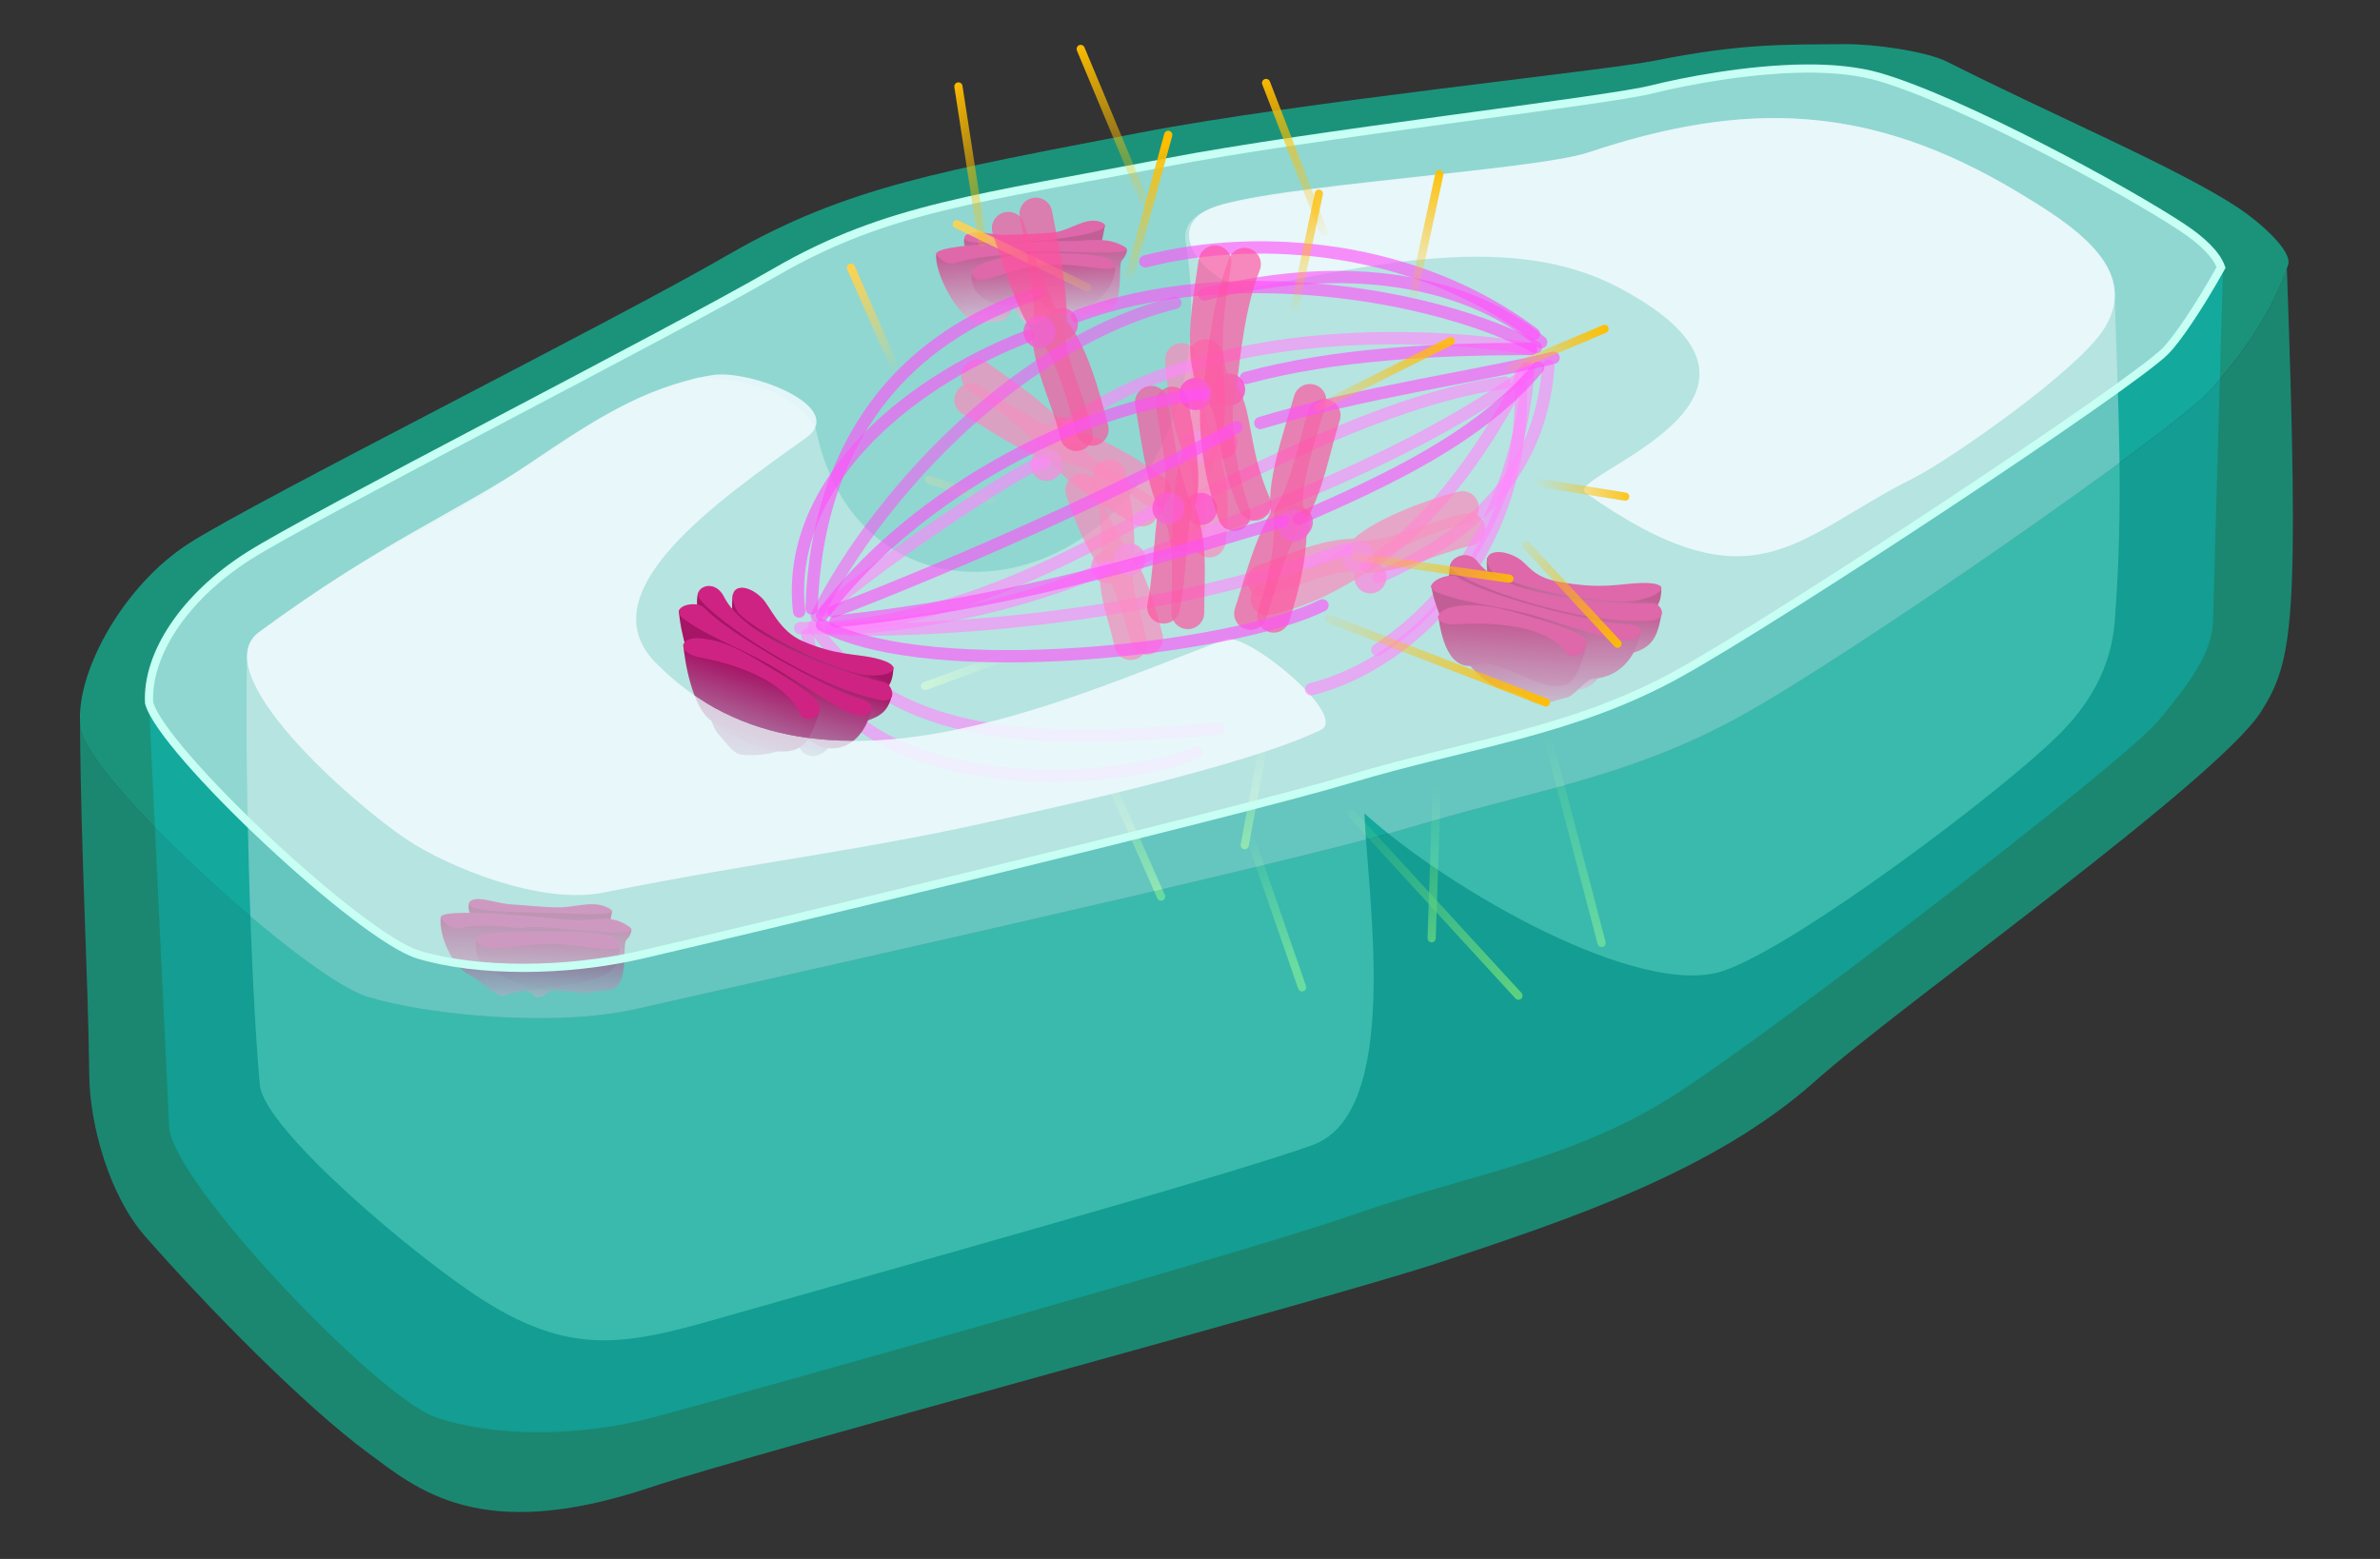 <?xml version="1.0" encoding="UTF-8" standalone="no"?>
<!-- Created with Inkscape (http://www.inkscape.org/) -->

<svg
   xmlns:dc="http://purl.org/dc/elements/1.1/"
   xmlns:cc="http://creativecommons.org/ns#"
   xmlns:rdf="http://www.w3.org/1999/02/22-rdf-syntax-ns#"
   xmlns:svg="http://www.w3.org/2000/svg"
   xmlns="http://www.w3.org/2000/svg"
   xmlns:xlink="http://www.w3.org/1999/xlink"
   xmlns:sodipodi="http://sodipodi.sourceforge.net/DTD/sodipodi-0.dtd"
   xmlns:inkscape="http://www.inkscape.org/namespaces/inkscape"
   width="580"
   height="380"
   id="svg11137"
   version="1.1"
   inkscape:version="0.48+devel r"
   sodipodi:docname="Metaphase.svg">
  <rect width="100%" height="100%" fill="#333333" stroke="none"/>
  <defs
     id="defs11139">
    <clipPath
       clipPathUnits="userSpaceOnUse"
       id="clipPath9909">
      <path
         style="fill:#a94b87;fill-opacity:1;stroke:none"
         d="m 1053.628,899.596 c -5.625,5.459 -8.804,11.196 -4.031,16.094 10.253,10.523 24.034,10.952 37.688,7.969 l 0,-24.062 L 1053.628,899.596 Z"
         id="path9911"
         inkscape:connector-curvature="0" />
    </clipPath>
    <linearGradient
       inkscape:collect="always"
       xlink:href="#linearGradient6360"
       id="linearGradient11931"
       gradientUnits="userSpaceOnUse"
       x1="961.501"
       y1="872.354"
       x2="958.483"
       y2="879.854" />
    <linearGradient
       inkscape:collect="always"
       id="linearGradient6360">
      <stop
         style="stop-color:#a61566;stop-opacity:1;"
         offset="0"
         id="stop6362" />
      <stop
         style="stop-color:#b6faf4;stop-opacity:1"
         offset="1"
         id="stop6364" />
    </linearGradient>
    <linearGradient
       inkscape:collect="always"
       xlink:href="#linearGradient6360"
       id="linearGradient11933"
       gradientUnits="userSpaceOnUse"
       x1="961.514"
       y1="875.142"
       x2="957.229"
       y2="888.446" />
    <linearGradient
       inkscape:collect="always"
       xlink:href="#linearGradient6360"
       id="linearGradient11935"
       gradientUnits="userSpaceOnUse"
       x1="959.481"
       y1="875.62"
       x2="955.157"
       y2="893.834" />
    <linearGradient
       inkscape:collect="always"
       xlink:href="#linearGradient6360"
       id="linearGradient11937"
       gradientUnits="userSpaceOnUse"
       x1="955.51"
       y1="875.477"
       x2="949.708"
       y2="893.342" />
    <radialGradient
       inkscape:collect="always"
       xlink:href="#linearGradient4179-0-6"
       id="radialGradient4185-1-5"
       cx="1027.958"
       cy="561.798"
       fx="1027.958"
       fy="561.798"
       r="36.744"
       gradientTransform="matrix(1.56,0.811,-0.685,1.318,-190.568,-1011.571)"
       gradientUnits="userSpaceOnUse" />
    <linearGradient
       inkscape:collect="always"
       id="linearGradient4179-0-6">
      <stop
         style="stop-color:#ffbe00;stop-opacity:0"
         offset="0"
         id="stop4181-2-0" />
      <stop
         id="stop4187-1-0"
         offset="0.434"
         style="stop-color:#ffbe00;stop-opacity:0.071;" />
      <stop
         style="stop-color:#ffbe00;stop-opacity:1"
         offset="1"
         id="stop4183-4-0" />
    </linearGradient>
    <linearGradient
       inkscape:collect="always"
       xlink:href="#linearGradient4525-5"
       id="linearGradient5357-8"
       x1="1079.825"
       y1="585.873"
       x2="1064.828"
       y2="570.401"
       gradientUnits="userSpaceOnUse" />
    <linearGradient
       inkscape:collect="always"
       id="linearGradient4525-5">
      <stop
         style="stop-color:#ffbe00;stop-opacity:1;"
         offset="0"
         id="stop4527-5" />
      <stop
         style="stop-color:#ffbe00;stop-opacity:0;"
         offset="1"
         id="stop4529-9" />
    </linearGradient>
    <linearGradient
       inkscape:collect="always"
       xlink:href="#linearGradient4525-5"
       id="linearGradient5329-3"
       x1="997.739"
       y1="515.605"
       x2="1011.686"
       y2="532.212"
       gradientUnits="userSpaceOnUse" />
    <linearGradient
       inkscape:collect="always"
       xlink:href="#linearGradient4525-5"
       id="linearGradient5333-2"
       x1="1023.486"
       y1="523.253"
       x2="1028.924"
       y2="536.467"
       gradientUnits="userSpaceOnUse" />
    <linearGradient
       inkscape:collect="always"
       xlink:href="#linearGradient4525-5"
       id="linearGradient5337-6"
       x1="1041.316"
       y1="525.296"
       x2="1039.034"
       y2="543.436"
       gradientUnits="userSpaceOnUse" />
    <linearGradient
       inkscape:collect="always"
       xlink:href="#linearGradient4525-5"
       id="linearGradient5341-3"
       x1="1077.794"
       y1="543.54"
       x2="1064.727"
       y2="549.459"
       gradientUnits="userSpaceOnUse" />
    <linearGradient
       inkscape:collect="always"
       xlink:href="#linearGradient4525-5"
       id="linearGradient5345-8"
       x1="1081.199"
       y1="560.011"
       x2="1069.338"
       y2="563.099"
       gradientUnits="userSpaceOnUse" />
    <linearGradient
       inkscape:collect="always"
       xlink:href="#linearGradient4525-5"
       id="linearGradient5331-1"
       x1="1039.572"
       y1="513.699"
       x2="1042.838"
       y2="535.128"
       gradientUnits="userSpaceOnUse" />
    <linearGradient
       inkscape:collect="always"
       xlink:href="#linearGradient4525-5"
       id="linearGradient5327-1"
       x1="1013.711"
       y1="510.337"
       x2="1016.25"
       y2="533.194"
       gradientUnits="userSpaceOnUse" />
    <linearGradient
       inkscape:collect="always"
       xlink:href="#linearGradient4525-5"
       id="linearGradient5335-6"
       x1="1057.532"
       y1="524.938"
       x2="1053.238"
       y2="541.724"
       gradientUnits="userSpaceOnUse" />
    <linearGradient
       inkscape:collect="always"
       xlink:href="#linearGradient4525-5"
       id="linearGradient5339-3"
       x1="1061.343"
       y1="544.968"
       x2="1040.41"
       y2="555.412"
       gradientUnits="userSpaceOnUse" />
    <linearGradient
       inkscape:collect="always"
       xlink:href="#linearGradient4525-5"
       id="linearGradient5343-8"
       x1="1069.235"
       y1="576.395"
       x2="1046.357"
       y2="569.917"
       gradientUnits="userSpaceOnUse" />
    <linearGradient
       inkscape:collect="always"
       xlink:href="#linearGradient4525-5"
       id="linearGradient5347-3"
       x1="1072.855"
       y1="590.246"
       x2="1041.676"
       y2="579.292"
       gradientUnits="userSpaceOnUse" />
    <clipPath
       clipPathUnits="userSpaceOnUse"
       id="clipPath6778">
      <path
         clip-path="url(#clipPath4548-0-5-9)"
         sodipodi:nodetypes="sssssssssssss"
         inkscape:connector-curvature="0"
         id="path6780"
         d="m 327.711,493.435 c -22.616,4.373 -34.041,5.505 -47.612,13.362 -13.571,7.857 -56.378,29.632 -64.235,34.632 -7.857,5 26.33,41.942 27.758,47.657 1.429,5.714 25.714,28.571 32.857,30.714 7.143,2.143 17.857,2.143 27.143,0 9.286,-2.143 72.143,-17.143 86.429,-21.429 14.286,-4.286 27.143,-5.714 40,-12.857 12.857,-7.143 55,-34.985 59.286,-39.271 4.286,-4.286 21.999,-34.54 12.244,-39.749 -7.128,-3.807 -76.921,-20.52 -87.008,-23.464 -8.342,-2.435 -22.107,0.123 -27.821,1.551 C 381.037,486.012 345.262,490.042 327.711,493.435 Z"
         style="fill:#ffffff;fill-opacity:0.314;stroke:none"
         transform="matrix(1,-0.087,0,1,749.95,273.399)" />
    </clipPath>
    <linearGradient
       inkscape:collect="always"
       xlink:href="#LinearGradient6360"
       id="linearGradient8854"
       gradientUnits="userSpaceOnUse"
       x1="1041.129"
       y1="862.623"
       x2="1041.01"
       y2="877.554" />
    <linearGradient
       inkscape:collect="always"
       id="LinearGradient6360">
      <stop
         style="stop-color:#a61566;stop-opacity:1;"
         offset="0"
         id="stop6362-0" />
      <stop
         style="stop-color:#b6faf4;stop-opacity:1"
         offset="1"
         id="stop6364-5" />
    </linearGradient>
    <linearGradient
       inkscape:collect="always"
       xlink:href="#LinearGradient6360"
       id="linearGradient8856"
       gradientUnits="userSpaceOnUse"
       x1="1040.747"
       y1="863.93"
       x2="1041.531"
       y2="877.451" />
    <linearGradient
       inkscape:collect="always"
       xlink:href="#LinearGradient6360"
       id="linearGradient8858"
       gradientUnits="userSpaceOnUse"
       x1="1041.656"
       y1="865.916"
       x2="1042.177"
       y2="876.273" />
    <linearGradient
       gradientTransform="matrix(2,0,0,2,-1869.792,-314.646)"
       inkscape:collect="always"
       xlink:href="#linearGradient4525-5"
       id="linearGradient5361-9"
       x1="1375.851"
       y1="530.431"
       x2="1397.069"
       y2="539.586"
       gradientUnits="userSpaceOnUse" />
    <linearGradient
       gradientTransform="matrix(2,0,0,2,-1869.792,-314.646)"
       inkscape:collect="always"
       xlink:href="#linearGradient4525-5"
       id="linearGradient5359-5"
       x1="1363.39"
       y1="537.542"
       x2="1368.443"
       y2="550.737"
       gradientUnits="userSpaceOnUse" />
    <linearGradient
       inkscape:collect="always"
       xlink:href="#linearGradient6360"
       id="linearGradient6390"
       x1="961.501"
       y1="872.354"
       x2="958.483"
       y2="879.854"
       gradientUnits="userSpaceOnUse" />
    <linearGradient
       inkscape:collect="always"
       xlink:href="#linearGradient6360"
       id="linearGradient6382"
       x1="961.514"
       y1="875.142"
       x2="957.229"
       y2="888.446"
       gradientUnits="userSpaceOnUse" />
    <linearGradient
       inkscape:collect="always"
       xlink:href="#linearGradient6360"
       id="linearGradient6374"
       x1="959.481"
       y1="875.62"
       x2="955.157"
       y2="893.834"
       gradientUnits="userSpaceOnUse" />
    <linearGradient
       inkscape:collect="always"
       xlink:href="#linearGradient6360"
       id="linearGradient6366"
       x1="955.51"
       y1="875.477"
       x2="949.708"
       y2="893.342"
       gradientUnits="userSpaceOnUse" />
    <linearGradient
       inkscape:collect="always"
       xlink:href="#LinearGradient6360"
       id="linearGradient6390-9"
       x1="961.501"
       y1="872.354"
       x2="958.483"
       y2="879.854"
       gradientUnits="userSpaceOnUse" />
    <linearGradient
       inkscape:collect="always"
       xlink:href="#LinearGradient6360"
       id="linearGradient6382-0"
       x1="961.514"
       y1="875.142"
       x2="957.229"
       y2="888.446"
       gradientUnits="userSpaceOnUse" />
    <linearGradient
       inkscape:collect="always"
       xlink:href="#LinearGradient6360"
       id="linearGradient6374-7"
       x1="959.481"
       y1="875.62"
       x2="955.157"
       y2="893.834"
       gradientUnits="userSpaceOnUse" />
    <linearGradient
       inkscape:collect="always"
       xlink:href="#LinearGradient6360"
       id="linearGradient6366-2"
       x1="955.51"
       y1="875.477"
       x2="949.708"
       y2="893.342"
       gradientUnits="userSpaceOnUse" />
    <linearGradient
       inkscape:collect="always"
       xlink:href="#linearGradient6360"
       id="linearGradient6553"
       x1="1041.129"
       y1="862.623"
       x2="1041.01"
       y2="877.554"
       gradientUnits="userSpaceOnUse" />
    <linearGradient
       inkscape:collect="always"
       xlink:href="#linearGradient6360"
       id="linearGradient6543"
       x1="1040.747"
       y1="863.93"
       x2="1041.531"
       y2="877.451"
       gradientUnits="userSpaceOnUse" />
    <linearGradient
       inkscape:collect="always"
       xlink:href="#linearGradient6360"
       id="linearGradient6531"
       x1="1041.656"
       y1="865.916"
       x2="1042.177"
       y2="876.273"
       gradientUnits="userSpaceOnUse" />
    <linearGradient
       inkscape:collect="always"
       xlink:href="#LinearGradient6360"
       id="linearGradient6553-1"
       x1="1041.129"
       y1="862.623"
       x2="1041.01"
       y2="877.554"
       gradientUnits="userSpaceOnUse" />
    <linearGradient
       inkscape:collect="always"
       xlink:href="#LinearGradient6360"
       id="linearGradient6543-4"
       x1="1040.747"
       y1="863.93"
       x2="1041.531"
       y2="877.451"
       gradientUnits="userSpaceOnUse" />
    <linearGradient
       inkscape:collect="always"
       xlink:href="#LinearGradient6360"
       id="linearGradient6531-7"
       x1="1041.656"
       y1="865.916"
       x2="1042.177"
       y2="876.273"
       gradientUnits="userSpaceOnUse" />
    <clipPath
       clipPathUnits="userSpaceOnUse"
       id="clipPath4548-0-5-9">
      <path
         sodipodi:nodetypes="sssssssssssssssss"
         inkscape:connector-curvature="0"
         id="path4550-8-0-9"
         d="m 445.469,511.812 c -7.161,0.06 -14.884,1.58 -18.812,2.562 -5.714,1.429 -41.48,5.482 -59.031,8.875 -22.616,4.373 -34.054,5.487 -47.625,13.344 -13.571,7.857 -56.393,29.625 -64.25,34.625 -7.857,5 -12.405,11.992 -12.125,17.875 l 2.46,51.692 c 0.32,6.725 25.363,32.906 32.406,35.375 7.043,2.469 17.594,2.469 26.75,0 9.156,-2.469 71.133,-19.75 85.219,-24.688 14.086,-4.938 26.76,-6.583 39.438,-14.812 12.677,-8.229 54.278,-40.283 58.469,-45.25 4.896,-5.802 6.671,-8.991 6.766,-12.357 l 1.176,-41.911 c 0.054,-1.943 -2.056,-4.035 -4.839,-5.893 -6.721,-4.487 -26.913,-15.462 -37,-18.406 C 451.862,512.083 448.724,511.785 445.469,511.812 Z"
         style="fill:#00b8ff;fill-opacity:0.467;stroke:none" />
    </clipPath>
    <radialGradient
       inkscape:collect="always"
       xlink:href="#linearGradient4179-0-6"
       id="radialGradient4173-2-5"
       cx="1027.958"
       cy="557.893"
       fx="1027.958"
       fy="557.893"
       r="4.295"
       gradientTransform="matrix(26.688,13.87,-11.719,22.55,-19952.967,-26029.874)"
       gradientUnits="userSpaceOnUse" />
    <linearGradient
       gradientTransform="matrix(2,0,0,2,-1869.792,-314.646)"
       inkscape:collect="always"
       xlink:href="#linearGradient4525-5"
       id="linearGradient5379-2"
       x1="1373.365"
       y1="586.665"
       x2="1384.101"
       y2="583.256"
       gradientUnits="userSpaceOnUse" />
    <radialGradient
       inkscape:collect="always"
       xlink:href="#linearGradient4212-4-4"
       id="radialGradient4235-0-9"
       cx="1034.623"
       cy="534.09"
       fx="1034.623"
       fy="534.09"
       r="29.42"
       gradientTransform="matrix(2.191,1.194,-0.888,1.629,-754.255,-1531.504)"
       gradientUnits="userSpaceOnUse" />
    <linearGradient
       id="linearGradient4212-4-4"
       inkscape:collect="always">
      <stop
         id="stop4214-9-6"
         offset="0"
         style="stop-color:#ffbe00;stop-opacity:0" />
      <stop
         style="stop-color:#ffbe00;stop-opacity:0.071;"
         offset="0.312"
         id="stop4216-6-4" />
      <stop
         id="stop4218-8-0"
         offset="1"
         style="stop-color:#ffbe00;stop-opacity:1" />
    </linearGradient>
    <linearGradient
       inkscape:collect="always"
       xlink:href="#linearGradient4525-5"
       id="linearGradient5373-4"
       x1="1024.312"
       y1="615.263"
       x2="1025.683"
       y2="598.299"
       gradientUnits="userSpaceOnUse" />
    <linearGradient
       inkscape:collect="always"
       xlink:href="#linearGradient4525-5"
       id="linearGradient5363-5"
       x1="1078.239"
       y1="622.56"
       x2="1070.979"
       y2="594.442"
       gradientUnits="userSpaceOnUse" />
    <linearGradient
       inkscape:collect="always"
       xlink:href="#linearGradient4525-5"
       id="linearGradient5367-0"
       x1="1050.19"
       y1="623.182"
       x2="1047.834"
       y2="601.753"
       gradientUnits="userSpaceOnUse" />
    <linearGradient
       inkscape:collect="always"
       xlink:href="#linearGradient4525-5"
       id="linearGradient5371-7"
       x1="1033.519"
       y1="609.769"
       x2="1029.772"
       y2="596.198"
       gradientUnits="userSpaceOnUse" />
    <linearGradient
       inkscape:collect="always"
       xlink:href="#linearGradient4525-5"
       id="linearGradient5365-5"
       x1="1065.66"
       y1="627.356"
       x2="1044.322"
       y2="601.968"
       gradientUnits="userSpaceOnUse" />
    <linearGradient
       y2="607.064"
       x2="1033.459"
       y1="623.214"
       x1="1038.318"
       gradientUnits="userSpaceOnUse"
       id="linearGradient13999"
       xlink:href="#linearGradient4525-5"
       inkscape:collect="always" />
  </defs>
  <sodipodi:namedview
     id="base"
     pagecolor="#ffffff"
     bordercolor="#666666"
     borderopacity="1.0"
     inkscape:pageopacity="0.0"
     inkscape:pageshadow="2"
     inkscape:zoom="1.2"
     inkscape:cx="402.40317"
     inkscape:cy="184.87558"
     inkscape:document-units="px"
     inkscape:current-layer="layer1"
     showgrid="true"
     inkscape:snap-text-baseline="true"
     inkscape:window-width="1920"
     inkscape:window-height="1176"
     inkscape:window-x="0"
     inkscape:window-y="24"
     inkscape:window-maximized="1"
     inkscape:snap-nodes="true"
     inkscape:snap-smooth-nodes="true">
    <inkscape:grid
       type="xygrid"
       id="grid12428" />
  </sodipodi:namedview>
  <g
     inkscape:label="Layer 1"
     inkscape:groupmode="layer"
     id="layer1"
     transform="translate(0,-672.362)">
    <g
       id="g14698"
       transform="translate(-652.004,-22.133)">
      <g
         style="stroke:url(#radialGradient4235-0-9);stroke-opacity:1"
         id="g4939-1-5"
         transform="matrix(2,0,0,2,-1113.059,-315.942)">
        <path
           style="fill:none;stroke:url(#linearGradient5373-4);stroke-width:1;stroke-linecap:round;stroke-linejoin:round;stroke-miterlimit:4;stroke-opacity:1;stroke-dasharray:none;stroke-dashoffset:0"
           d="m 1017.428,599.614 6.581,14.883"
           id="path4228-9-1"
           inkscape:connector-curvature="0"
           sodipodi:nodetypes="cc" />
        <path
           sodipodi:nodetypes="cc"
           inkscape:connector-curvature="0"
           id="path4839-8-4"
           d="m 1071.135,595.131 6.548,25.011"
           style="fill:none;stroke:url(#linearGradient5363-5);stroke-width:1;stroke-linecap:round;stroke-linejoin:round;stroke-miterlimit:4;stroke-opacity:1;stroke-dasharray:none;stroke-dashoffset:0" />
        <path
           sodipodi:nodetypes="cc"
           inkscape:connector-curvature="0"
           id="path4841-2-0"
           d="m 1057.702,597.873 -0.727,21.695"
           style="fill:none;stroke:url(#linearGradient5367-0);stroke-width:1;stroke-linecap:round;stroke-linejoin:round;stroke-miterlimit:4;stroke-opacity:1;stroke-dasharray:none;stroke-dashoffset:0" />
        <path
           sodipodi:nodetypes="cc"
           inkscape:connector-curvature="0"
           id="path4843-1-0"
           d="m 1036.922,593.582 -2.724,14.64"
           style="fill:none;stroke:url(#linearGradient5371-7);stroke-width:1;stroke-linecap:round;stroke-linejoin:round;stroke-miterlimit:4;stroke-opacity:1;stroke-dasharray:none;stroke-dashoffset:0" />
        <path
           style="fill:none;stroke:url(#linearGradient5365-5);stroke-width:1;stroke-linecap:round;stroke-linejoin:round;stroke-miterlimit:4;stroke-opacity:1;stroke-dasharray:none;stroke-dashoffset:0"
           d="m 1047.189,604.374 20.364,22.196"
           id="path4220-3-9"
           inkscape:connector-curvature="0"
           sodipodi:nodetypes="cc" />
        <path
           style="fill:none;stroke:url(#linearGradient13999);stroke-width:1;stroke-linecap:round;stroke-linejoin:round;stroke-miterlimit:4;stroke-opacity:1;stroke-dasharray:none;stroke-dashoffset:0"
           d="m 1034.901,607.357 6.29,18.199"
           id="path4224-8-1"
           inkscape:connector-curvature="0"
           sodipodi:nodetypes="cc" />
      </g>
      <path
         sodipodi:nodetypes="cc"
         inkscape:connector-curvature="0"
         id="path4845-0-0"
         d="m 901.69,852.876 -24.244,8.839"
         style="fill:none;stroke:url(#linearGradient5379-2);stroke-width:2;stroke-linecap:round;stroke-linejoin:round;stroke-miterlimit:4;stroke-opacity:1;stroke-dasharray:none;stroke-dashoffset:0" />
      <path
         sodipodi:nodetypes="sssssssssssssssss"
         inkscape:connector-curvature="0"
         id="path4423-5-9-9-0"
         d="m 1091.997,711.209 c -14.321,0.12 -29.768,3.161 -37.625,5.125 -11.429,2.857 -82.96,10.963 -118.063,17.75 -45.232,8.745 -68.107,10.973 -95.25,26.688 -27.143,15.714 -112.785,59.25 -128.5,69.25 -15.714,10 -24.81,23.983 -24.25,35.75 l 4.92,103.384 c 0.64,13.45 50.727,65.812 64.813,70.75 14.086,4.938 35.188,4.938 53.5,0 18.312,-4.938 142.266,-39.5 170.438,-49.375 28.172,-9.875 53.52,-13.167 78.875,-29.625 25.355,-16.459 108.555,-80.566 116.937,-90.5 9.792,-11.605 13.343,-17.982 13.532,-24.714 l 2.352,-83.822 c 0.108,-3.886 -4.111,-8.069 -9.679,-11.786 -13.442,-8.974 -53.827,-30.925 -74,-36.812 C 1104.784,711.75 1098.507,711.155 1091.997,711.209 Z"
         style="fill:#00b8ff;fill-opacity:0.314;stroke:none" />
      <path
         style="fill:#00ffcc;fill-opacity:0.471;stroke:none"
         clip-path="none"
         d="m 1101.738,705.259 c -15.257,0.128 -25.284,-0.204 -46.512,4.031 -12.307,2.456 -87.666,10.251 -125.062,17.481 -48.188,9.317 -71.843,13.119 -100.76,29.86 -28.916,16.741 -114.441,59.55 -131.182,70.203 -16.741,10.653 -28.378,32.813 -26.549,45.229 1.829,12.416 54.76,60.886 69.979,65.452 15.219,4.566 45.934,7.423 65.719,2.857 19.785,-4.566 157.952,-35.116 188.39,-44.248 30.438,-9.131 53.547,-12.147 80.942,-27.366 27.394,-15.219 104.792,-69.177 113.519,-78.696 7.877,-8.591 15.598,-19.629 19.382,-30.992 1.155,-3.469 -7.151,-10.59 -11.997,-13.825 -14.321,-9.56 -45.915,-22.946 -70.978,-35.646 C 1121.468,706.984 1108.673,705.201 1101.738,705.259 Z"
         id="path4649-6-7"
         inkscape:connector-curvature="0"
         sodipodi:nodetypes="sssssssssssssss" />
      <path
         sodipodi:nodetypes="cc"
         inkscape:connector-curvature="0"
         id="path4859-5-3"
         d="m 893.609,816.51 -15.152,-5.051"
         style="fill:none;stroke:url(#radialGradient4173-2-5);stroke-width:2;stroke-linecap:round;stroke-linejoin:round;stroke-miterlimit:4;stroke-opacity:1;stroke-dasharray:none;stroke-dashoffset:0" />
      <path
         sodipodi:nodetypes="sssccsssscsssscssscss"
         inkscape:connector-curvature="0"
         id="path4497-9-6"
         d="m 1085.566,723.308 c -14.823,-0.17 -29.935,2.853 -46.5,8.375 -13.298,4.433 -79.774,8.548 -92.954,14.095 -4.487,1.889 -5.728,4.854 -5.125,7.875 13.195,83.948 -77.69,106.94 -90.153,45.438 -5.101,-10.203 -20.873,-12.475 -28.591,-12.595 -1.103,-0.018 -2.117,1.009 -3.249,1.26 -16.059,3.563 -31.577,15.524 -46.128,25.225 -17.661,11.774 -27.513,13.402 -57.675,35.577 -2.16,1.588 -3.081,3.359 -3.01,7.474 -0.491,23.32 0.672,75.228 3.135,102.901 0.96,10.78 38.041,42.102 54.562,52.563 23.088,14.618 36.774,10.26 62.125,3 35.295,-10.108 120.163,-33.694 139.89,-40.898 21.745,-7.942 13.479,-59.849 12.613,-80.822 21.203,19.032 67.179,45.139 87.373,38.408 17.578,-5.859 68.101,-43.851 81.875,-57.625 6.909,-6.909 12.713,-15.742 13.625,-27.75 2.268,-29.865 0.717,-53.063 0,-78.75 0.569,-10.838 -12.715,-19.191 -23.75,-25.812 C 1123.202,728.989 1104.624,723.526 1085.566,723.308 Z"
         style="fill:#ffffff;fill-opacity:0.34;stroke:none" />
      <path
         sodipodi:nodetypes="sssssssss"
         inkscape:connector-curvature="0"
         id="path4177-4-1"
         d="m 957.68,764.451 c -8.743,1.606 -24.068,-13.527 -10.607,-19.193 13.179,-5.547 78.701,-9.169 91.998,-13.601 37.863,-12.621 68.237,-12.192 104.551,9.596 13.377,8.026 30.053,18.609 21.351,33.06 -6.244,10.369 -38.097,32.448 -46.787,36.793 -28.797,14.399 -38.454,32.53 -79.802,3.536 -5.877,-4.121 59.162,-23.065 8.047,-50.079 C 1020.619,750.922 987.286,759.014 957.68,764.451 Z"
         style="opacity:0.85;fill:#e1f6ff;fill-opacity:1;stroke:none" />
      <path
         inkscape:connector-curvature="0"
         id="path5940"
         d="m 1023.815,784.355 c -8.007,16.636 -22.142,37.766 -38.891,48.235"
         style="fill:none;stroke:#ff00f8;stroke-width:3;stroke-linecap:round;stroke-linejoin:round;stroke-miterlimit:4;stroke-opacity:0.627;stroke-dasharray:none;stroke-dashoffset:0" />
      <path
         sodipodi:nodetypes="cc"
         inkscape:connector-curvature="0"
         id="path4989-2"
         d="m 987.93,835.232 c 22.678,-10.036 39.505,-25.242 41.416,-51.518"
         style="fill:none;stroke:#ff00f8;stroke-width:3;stroke-linecap:round;stroke-linejoin:round;stroke-miterlimit:4;stroke-opacity:0.627;stroke-dasharray:none;stroke-dashoffset:0" />
      <g
         transform="matrix(-0.016,-4,4,-0.016,-1199.842,3782.835)"
         style="opacity:0.85;stroke:#ff0072;stroke-width:2;stroke-miterlimit:4;stroke-opacity:0.784;stroke-dasharray:none"
         id="g4278-2-3">
        <path
           sodipodi:type="arc"
           style="opacity:0.85;fill:#ff00b7;fill-opacity:1;stroke:none"
           id="path5018-4-0-0-7"
           sodipodi:cx="1404.049"
           sodipodi:cy="548.99054"
           sodipodi:rx="1.9571706"
           sodipodi:ry="1.9571705"
           d="m 1406.006,548.991 c 0,1.081 -0.876,1.957 -1.957,1.957 -1.081,0 -1.957,-0.876 -1.957,-1.957 0,-1.081 0.876,-1.957 1.957,-1.957 C 1405.13,547.033 1406.006,547.91 1406.006,548.991 Z"
           transform="matrix(0.34,-0.366,0.366,0.34,56.395,876.614)" />
        <path
           style="fill:none;stroke:#ff0072;stroke-width:2;stroke-linecap:round;stroke-linejoin:round;stroke-miterlimit:4;stroke-opacity:0.784;stroke-dasharray:none;stroke-dashoffset:0"
           d="m 733.421,543.09 c 0.521,2.341 1.356,3.792 2.516,5.71 -10e-5,2.147 1.164,4.326 1.669,6.599"
           id="path4280-5-0"
           inkscape:connector-curvature="0"
           sodipodi:nodetypes="ccc" />
        <path
           style="fill:none;stroke:#ff0072;stroke-width:2;stroke-linecap:round;stroke-linejoin:round;stroke-miterlimit:4;stroke-opacity:0.784;stroke-dasharray:none;stroke-dashoffset:0"
           d="m 734.537,542.881 c 0.534,1.793 1.597,3.599 1.526,5.919 1.159,0.991 2.376,4.229 2.872,6.212"
           id="path4282-6-9"
           inkscape:connector-curvature="0"
           sodipodi:nodetypes="ccc" />
        <path
           sodipodi:type="arc"
           style="opacity:0.85;fill:#ff00b7;fill-opacity:1;stroke:none"
           id="path5018-4-0-4"
           sodipodi:cx="1404.049"
           sodipodi:cy="548.99054"
           sodipodi:rx="1.9571706"
           sodipodi:ry="1.9571705"
           d="m 1406.006,548.991 c 0,1.081 -0.876,1.957 -1.957,1.957 -1.081,0 -1.957,-0.876 -1.957,-1.957 0,-1.081 0.876,-1.957 1.957,-1.957 C 1405.13,547.033 1406.006,547.91 1406.006,548.991 Z"
           transform="matrix(0.34,-0.366,0.366,0.34,57.65,875.877)" />
      </g>
      <g
         transform="matrix(3.07,-2.565,2.565,3.07,-2756.996,1006.333)"
         style="opacity:0.85;stroke:#ff0072;stroke-width:2;stroke-miterlimit:4;stroke-opacity:0.784;stroke-dasharray:none"
         id="g4308-1-2">
        <path
           sodipodi:type="arc"
           style="opacity:0.85;fill:#ff00b7;fill-opacity:1;stroke:none"
           id="path5018-4-0-9-6"
           sodipodi:cx="1404.049"
           sodipodi:cy="548.99054"
           sodipodi:rx="1.9571706"
           sodipodi:ry="1.9571705"
           d="m 1406.006,548.991 c 0,1.081 -0.876,1.957 -1.957,1.957 -1.081,0 -1.957,-0.876 -1.957,-1.957 0,-1.081 0.876,-1.957 1.957,-1.957 C 1405.13,547.033 1406.006,547.91 1406.006,548.991 Z"
           transform="matrix(0.033,0.499,-0.499,0.033,964.254,-170.447)" />
        <path
           style="fill:none;stroke:#ff0072;stroke-width:2;stroke-linecap:round;stroke-linejoin:round;stroke-miterlimit:4;stroke-opacity:0.784;stroke-dasharray:none;stroke-dashoffset:0"
           d="m 733.677,543.156 c 0.683,1.931 1.099,3.726 2.26,5.644 -10e-5,2.147 0.725,4.001 1.443,6.205"
           id="path4310-5-0"
           inkscape:connector-curvature="0"
           sodipodi:nodetypes="ccc" />
        <path
           style="fill:none;stroke:#ff0072;stroke-width:2;stroke-linecap:round;stroke-linejoin:round;stroke-miterlimit:4;stroke-opacity:0.784;stroke-dasharray:none;stroke-dashoffset:0"
           d="m 734.921,542.306 c 0.564,2.226 1.213,4.175 1.142,6.495 1.159,0.991 2.147,3.815 2.643,5.798"
           id="path4312-8-9"
           inkscape:connector-curvature="0"
           sodipodi:nodetypes="ccc" />
        <path
           sodipodi:type="arc"
           style="opacity:0.85;fill:#ff00b7;fill-opacity:1;stroke:none"
           id="path5018-4-0-01-6"
           sodipodi:cx="1404.049"
           sodipodi:cy="548.99054"
           sodipodi:rx="1.9571706"
           sodipodi:ry="1.9571705"
           d="m 1406.006,548.991 c 0,1.081 -0.876,1.957 -1.957,1.957 -1.081,0 -1.957,-0.876 -1.957,-1.957 0,-1.081 0.876,-1.957 1.957,-1.957 C 1405.13,547.033 1406.006,547.91 1406.006,548.991 Z"
           transform="matrix(0.033,0.499,-0.499,0.033,962.296,-169.581)" />
      </g>
      <path
         inkscape:connector-curvature="0"
         id="path5944"
         d="m 853.1,843.449 c 6.027,-6.758 47.94,-35.697 53.286,-36.365"
         style="fill:none;stroke:#ff00f8;stroke-width:3;stroke-linecap:round;stroke-linejoin:round;stroke-miterlimit:4;stroke-opacity:0.627;stroke-dasharray:none;stroke-dashoffset:0" />
      <g
         id="g4980-4"
         transform="matrix(2,0,0,2,-1869.792,-314.646)">
        <path
           style="fill:none;stroke:#ff00f8;stroke-width:1.5;stroke-linecap:round;stroke-linejoin:round;stroke-miterlimit:4;stroke-opacity:0.627;stroke-dasharray:none;stroke-dashoffset:0"
           d="m 1360.044,580.873 c 10.153,14.532 27.377,14.276 49.384,12.508"
           id="path4972-9"
           inkscape:connector-curvature="0"
           sodipodi:nodetypes="cc" />
        <path
           style="fill:none;stroke:#ff00f8;stroke-width:1.5;stroke-linecap:round;stroke-linejoin:round;stroke-miterlimit:4;stroke-opacity:0.627;stroke-dasharray:none;stroke-dashoffset:0"
           d="m 1359.286,581.884 c 2.489,19.689 35.941,19.304 47.347,14.4"
           id="path4974-3"
           inkscape:connector-curvature="0"
           sodipodi:nodetypes="cc" />
        <path
           style="fill:none;stroke:#ff00f8;stroke-width:1.5;stroke-linecap:round;stroke-linejoin:round;stroke-miterlimit:4;stroke-opacity:0.627;stroke-dasharray:none;stroke-dashoffset:0"
           d="m 1358.403,581.126 c 17.323,0.217 34.3,-9.208 43.689,-14.647"
           id="path4976-1"
           inkscape:connector-curvature="0"
           sodipodi:nodetypes="cc" />
      </g>
      <path
         sodipodi:nodetypes="sssssssssss"
         inkscape:connector-curvature="0"
         id="path4334-8-3"
         d="m 825.468,785.941 c -17.195,2.931 -29.983,11.946 -44.533,21.647 -17.661,11.774 -35.604,18.78 -65.766,40.956 -13.504,9.928 22.691,41.76 36.059,50.651 9.679,6.438 32.355,16 47.938,12.861 38.574,-7.77 62.099,-9.947 98.167,-18.162 6.586,-1.5 57.777,-12.345 76.543,-21.469 6.921,-3.365 -18.063,-24.046 -23.302,-22.071 -39.969,15.063 -101.282,44.16 -138.877,5.577 -16.604,-17.04 14.791,-39.066 36.648,-54.639 C 858.962,793.728 834.614,784.382 825.468,785.941 Z"
         style="opacity:0.85;fill:#e1f6ff;fill-opacity:1;stroke:none" />
      <path
         inkscape:connector-curvature="0"
         style="fill:#00e5b7;fill-opacity:0.471;stroke:none"
         d="m 1209.309,759.965 c -3.881,11.056 -11.387,21.753 -19.062,30.125 -8.727,9.519 -86.168,63.468 -113.563,78.688 -27.395,15.219 -50.499,18.244 -80.937,27.375 -30.438,9.132 -168.59,39.684 -188.375,44.25 -19.785,4.566 -50.468,1.691 -65.688,-2.875 -15.219,-4.566 -68.171,-53.021 -70,-65.438 -0.108,-0.736 -0.172,-1.512 -0.188,-2.312 0.168,31.978 1.992,62.169 2.25,86.688 0.134,12.691 5.125,29.686 13.563,39.312 15.212,17.355 38.672,41.252 54.312,52.812 11.948,8.831 27.211,22.347 68.563,8.563 26.326,-8.775 165.877,-46.001 192.875,-55 31.161,-10.387 66.6,-22.041 91.438,-44.25 20.247,-18.104 98.112,-73.344 108.562,-90 C 1210.763,855.623 1212.402,846.703 1209.309,759.965 z m -537.812,108.688 c 0.001,0.273 -10e-4,0.54 0,0.812 -10e-4,-0.258 0.054,-0.549 0.062,-0.812 L 671.497,868.652 Z"
         id="path4651-3-9" />
      <g
         id="g5001-1"
         transform="matrix(2,0,0,2,-1869.792,-314.646)">
        <path
           sodipodi:nodetypes="cc"
           style="fill:none;stroke:#ff00f8;stroke-width:1.5;stroke-linecap:round;stroke-linejoin:round;stroke-miterlimit:4;stroke-opacity:0.627;stroke-dasharray:none;stroke-dashoffset:0"
           d="m 1444.266,551.2 c -12.29,1.68 -26.287,8.563 -38.133,14.395"
           id="path4999-5"
           inkscape:connector-curvature="0" />
        <path
           style="fill:none;stroke:#ff00f8;stroke-width:1.5;stroke-linecap:round;stroke-linejoin:round;stroke-miterlimit:4;stroke-opacity:0.627;stroke-dasharray:none;stroke-dashoffset:0"
           d="m 1447.17,549.432 c -1.065,13.662 -6.937,26.888 -18.435,34.345"
           id="path4995-8"
           inkscape:connector-curvature="0"
           sodipodi:nodetypes="cc" />
        <path
           style="fill:none;stroke:#ff00f8;stroke-width:1.5;stroke-linecap:round;stroke-linejoin:round;stroke-miterlimit:4;stroke-opacity:0.627;stroke-dasharray:none;stroke-dashoffset:0"
           d="m 1446.16,550.19 c 1.146,21.361 -13.105,35.285 -25.506,38.386"
           id="path4997-2"
           inkscape:connector-curvature="0"
           sodipodi:nodetypes="cc" />
      </g>
      <g
         id="g4296-6-2"
         style="opacity:0.85;stroke:#ff0072;stroke-width:2;stroke-miterlimit:4;stroke-opacity:0.784;stroke-dasharray:none"
         transform="matrix(-3.854,-1.07,1.07,-3.854,3194.005,3706.796)">
        <path
           sodipodi:type="arc"
           style="opacity:0.85;fill:#ff00b7;fill-opacity:1;stroke:none"
           id="path5018-4-0-8-4"
           sodipodi:cx="1404.049"
           sodipodi:cy="548.99054"
           sodipodi:rx="1.9571706"
           sodipodi:ry="1.9571705"
           d="m 1406.006,548.991 c 0,1.081 -0.876,1.957 -1.957,1.957 -1.081,0 -1.957,-0.876 -1.957,-1.957 0,-1.081 0.876,-1.957 1.957,-1.957 C 1405.13,547.033 1406.006,547.91 1406.006,548.991 Z"
           transform="matrix(-0.482,0.134,-0.134,-0.482,1485.232,626.012)" />
        <path
           sodipodi:nodetypes="ccc"
           inkscape:connector-curvature="0"
           id="path4298-4-9"
           d="m 734.034,543.592 c 0.379,2.341 0.743,3.29 1.903,5.208 -10e-5,2.147 0.495,3.432 1.331,5.63"
           style="fill:none;stroke:#ff0072;stroke-width:2;stroke-linecap:round;stroke-linejoin:round;stroke-miterlimit:4;stroke-opacity:0.784;stroke-dasharray:none;stroke-dashoffset:0" />
        <path
           sodipodi:nodetypes="ccc"
           inkscape:connector-curvature="0"
           id="path4300-3-3"
           d="m 735.333,543.516 c 0.383,1.957 0.802,2.965 0.73,5.285 0.972,1.162 1.746,2.722 2.552,5.002"
           style="fill:none;stroke:#ff0072;stroke-width:2;stroke-linecap:round;stroke-linejoin:round;stroke-miterlimit:4;stroke-opacity:0.784;stroke-dasharray:none;stroke-dashoffset:0" />
        <path
           sodipodi:type="arc"
           style="opacity:0.85;fill:#ff00b7;fill-opacity:1;stroke:none"
           id="path5018-4-0-97-8"
           sodipodi:cx="1404.049"
           sodipodi:cy="548.99054"
           sodipodi:rx="1.9571706"
           sodipodi:ry="1.9571705"
           d="m 1406.006,548.991 c 0,1.081 -0.876,1.957 -1.957,1.957 -1.081,0 -1.957,-0.876 -1.957,-1.957 0,-1.081 0.876,-1.957 1.957,-1.957 C 1405.13,547.033 1406.006,547.91 1406.006,548.991 Z"
           transform="matrix(-0.482,0.134,-0.134,-0.482,1486.592,625.403)" />
      </g>
      <path
         sodipodi:nodetypes="cc"
         inkscape:connector-curvature="0"
         id="path13451"
         d="m 929.591,830.635 c 31.575,-12.243 66.269,-24.895 94.702,-45.204"
         style="fill:none;stroke:#ff00f8;stroke-width:3;stroke-linecap:round;stroke-linejoin:round;stroke-miterlimit:4;stroke-opacity:0.627;stroke-dasharray:none;stroke-dashoffset:0" />
      <path
         sodipodi:nodetypes="cc"
         inkscape:connector-curvature="0"
         id="path5942"
         d="m 980.126,828.297 c -36.747,13.404 -82.007,19.774 -120.713,19.698"
         style="fill:none;stroke:#ff00f8;stroke-width:3;stroke-linecap:round;stroke-linejoin:round;stroke-miterlimit:4;stroke-opacity:0.627;stroke-dasharray:none;stroke-dashoffset:0" />
      <g
         id="g4274-2-2-1"
         style="opacity:0.85;stroke:#ff0072;stroke-width:2;stroke-miterlimit:4;stroke-opacity:0.784;stroke-dasharray:none"
         transform="matrix(4,0,0,4,-2019.838,-1363.36)">
        <path
           transform="matrix(0.5,0,0,0.5,33.387,274.533)"
           d="m 1406.006,548.991 c 0,1.081 -0.876,1.957 -1.957,1.957 -1.081,0 -1.957,-0.876 -1.957,-1.957 0,-1.081 0.876,-1.957 1.957,-1.957 C 1405.13,547.033 1406.006,547.91 1406.006,548.991 Z"
           sodipodi:ry="1.9571705"
           sodipodi:rx="1.9571706"
           sodipodi:cy="548.99054"
           sodipodi:cx="1404.049"
           id="path5047-8-7"
           style="opacity:0.85;fill:#ff00b7;fill-opacity:1;stroke:none"
           sodipodi:type="arc" />
        <path
           sodipodi:nodetypes="ccc"
           inkscape:connector-curvature="0"
           id="path4270-4-3-0"
           d="m 733.862,544.326 c 0.587,1.693 0.914,2.556 2.075,4.474 -10e-5,2.147 0.405,2.612 0.91,4.885"
           style="fill:none;stroke:#ff0072;stroke-width:2;stroke-linecap:round;stroke-linejoin:round;stroke-miterlimit:4;stroke-opacity:0.784;stroke-dasharray:none;stroke-dashoffset:0" />
        <path
           sodipodi:nodetypes="ccc"
           inkscape:connector-curvature="0"
           id="path4272-3-8-8"
           d="m 735.543,543.458 c 0.383,1.957 0.592,3.022 0.52,5.342 0.712,0.902 1.254,2.579 1.75,4.563"
           style="fill:none;stroke:#ff0072;stroke-width:2;stroke-linecap:round;stroke-linejoin:round;stroke-miterlimit:4;stroke-opacity:0.784;stroke-dasharray:none;stroke-dashoffset:0" />
        <path
           sodipodi:type="arc"
           style="opacity:0.85;fill:#ff00b7;fill-opacity:1;stroke:none"
           id="path5018-8-0-0"
           sodipodi:cx="1404.049"
           sodipodi:cy="548.99054"
           sodipodi:rx="1.9571706"
           sodipodi:ry="1.9571705"
           d="m 1406.006,548.991 c 0,1.081 -0.876,1.957 -1.957,1.957 -1.081,0 -1.957,-0.876 -1.957,-1.957 0,-1.081 0.876,-1.957 1.957,-1.957 C 1405.13,547.033 1406.006,547.91 1406.006,548.991 Z"
           transform="matrix(0.5,0,0,0.5,34.744,274.06)" />
      </g>
      <path
         sodipodi:nodetypes="cc"
         inkscape:connector-curvature="0"
         id="path13449"
         d="m 854.587,847.808 c 21.512,-0.496 48.405,-6.503 67.428,-15.152"
         style="fill:none;stroke:#ff00f8;stroke-width:3;stroke-linecap:round;stroke-linejoin:round;stroke-miterlimit:4;stroke-opacity:0.627;stroke-dasharray:none;stroke-dashoffset:0" />
      <path
         sodipodi:nodetypes="cc"
         inkscape:connector-curvature="0"
         id="path5946"
         d="m 912.194,798.245 c 32.907,-24.571 85.691,-23.233 113.137,-18.688"
         style="fill:none;stroke:#ff00f8;stroke-width:3;stroke-linecap:round;stroke-linejoin:round;stroke-miterlimit:4;stroke-opacity:0.627;stroke-dasharray:none;stroke-dashoffset:0" />
      <path
         clip-path="url(#clipPath4548-0-5-9)"
         sodipodi:nodetypes="sssssssssssss"
         inkscape:connector-curvature="0"
         id="path4032-9-9-5-3"
         d="m 327.711,493.435 c -22.616,4.373 -34.041,5.505 -47.612,13.362 -13.571,7.857 -56.378,29.632 -64.235,34.632 -7.857,5 26.33,41.942 27.758,47.657 1.429,5.714 25.714,28.571 32.857,30.714 7.143,2.143 17.857,2.143 27.143,0 9.286,-2.143 72.143,-17.143 86.429,-21.429 14.286,-4.286 27.143,-5.714 40,-12.857 12.857,-7.143 55,-34.985 59.286,-39.271 4.286,-4.286 21.999,-34.54 12.244,-39.749 -7.128,-3.807 -76.921,-20.52 -87.008,-23.464 -8.342,-2.435 -22.107,0.123 -27.821,1.551 C 381.037,486.012 345.262,490.042 327.711,493.435 Z"
         style="fill:#ffffff;fill-opacity:0.314;stroke:none"
         transform="matrix(2,0,0,2,201.06,-312.416)" />
      <g
         style="opacity:0.6"
         transform="matrix(2,0.174,0,2,-1298.84,-989.459)"
         id="g6555-2">
        <path
           style="fill:url(#linearGradient6553-1);fill-opacity:1;stroke:none"
           d="m 1050.007,861.699 c -0.327,1.712 -0.544,3.461 -1.784,5.238 -1.376,1.971 -2.84,3.641 -5.019,4.64 -0.851,0.39 -1.869,1.952 -2.809,1.2 -2.459,-1.968 -4.478,-4.362 -5.872,-7.008 -0.671,-1.275 -2.364,-1.894 -1.941,-3.584 L 1041.057,862.296 Z"
           id="path6545-3"
           inkscape:connector-curvature="0"
           sodipodi:nodetypes="cssssccc" />
        <path
           sodipodi:nodetypes="cssssscc"
           style="fill:url(#linearGradient6543-4);fill-opacity:1;stroke:none"
           d="m 1029.119,864.226 c -0.26,2.266 1.473,6.062 3.636,6.783 0.687,0.229 3.338,2.459 4.041,2.147 4.556,-2.023 9.582,-0.81 10.733,-1.357 0.911,-0.434 1.879,-0.18 2.746,-0.758 1.806,-1.204 0.919,-5.465 1.484,-6.029 0.325,-0.325 0.654,-0.92 0.593,-1.328 l -11.974,-0.912"
           id="path6533-3"
           inkscape:connector-curvature="0" />
        <path
           sodipodi:nodetypes="cssccc"
           style="fill:url(#linearGradient6531-7);fill-opacity:1;stroke:none"
           d="m 1050.925,865.838 c 0.111,3.23 -1.564,4.119 -7.577,5.631 -1.239,0.312 -3.125,0.57 -4.197,0.167 -3.393,-1.275 -6.247,-1.447 -5.665,-5.038 L 1042.251,865.36 Z"
           id="path6523-7"
           inkscape:connector-curvature="0" />
        <path
           style="fill:#cf2383;fill-opacity:1;stroke:none"
           d="m 1051.173,862.934 c -1.769,-0.705 -3.965,0.242 -5.872,0.242 -1.248,0 -17.682,-0.33 -16.071,1.281 0.552,0.553 1.276,1.147 2.143,0.893 3.621,-1.062 6.905,-0.398 7.947,-0.745 C 1041.464,863.889 1056.634,865.111 1051.173,862.934 Z"
           id="path6517-7"
           inkscape:connector-curvature="0"
           sodipodi:nodetypes="sscscs" />
        <path
           style="fill:#cf2383;fill-opacity:1;stroke:none"
           d="m 1050.333,864.914 c -0.801,-0.728 -7.072,-0.222 -10.886,0.188 -3.814,0.41 -6.976,0.793 -5.66,2.016 1.061,0.986 4.128,-0.351 8.474,-0.784 C 1046.608,865.9 1052.95,867.293 1050.333,864.914 Z"
           id="path6519-9"
           inkscape:connector-curvature="0"
           sodipodi:nodetypes="sssss" />
        <path
           style="fill:#cf2383;fill-opacity:1;stroke:none"
           d="m 1049.675,861.38 c -1.855,-0.932 -4.082,0.231 -6.207,0.403 -2.125,0.171 -3.64,0.073 -5.788,0.134 -1.108,0.032 -2.367,-0.26 -3.418,-0.307 -1.585,-0.071 -1.883,0.624 -1.601,0.906 0.642,0.642 4.702,0.353 8.924,0.087 C 1045.805,862.338 1051.397,862.245 1049.675,861.38 Z"
           id="path6521-9"
           inkscape:connector-curvature="0"
           sodipodi:nodetypes="sssssss" />
      </g>
      <g
         transform="matrix(2,0,0,2,-1178.085,-972.084)"
         id="g6555">
        <path
           style="fill:url(#linearGradient6553);fill-opacity:1;stroke:none"
           d="m 1049.691,860.752 c -0.327,1.712 -0.783,4.129 -1.468,6.185 -0.186,0.558 -1.055,0.754 -1.389,1.2 -0.652,0.869 -1.303,2.184 -2.241,2.809 -0.422,0.281 -0.989,0.391 -1.389,0.631 -0.803,0.482 -1.641,1.492 -2.809,1.2 -1.074,-0.269 -1.696,-1.944 -2.21,-2.715 -0.539,-0.809 -1.869,-1.219 -2.494,-2.052 -0.463,-0.617 -0.745,-1.554 -1.168,-2.241 -0.755,-1.227 -2.364,-1.894 -1.941,-3.584 L 1041.057,862.296 Z"
           id="path6545"
           inkscape:connector-curvature="0"
           sodipodi:nodetypes="cscscsccsccc" />
        <path
           style="fill:url(#linearGradient6543);fill-opacity:1;stroke:none"
           d="m 1029.119,864.226 c -0.26,2.266 2.546,7.577 4.709,8.298 0.687,0.229 2.264,7e-4 3.03,-0.063 1.624,-0.135 1.153,-2.639 3.03,-2.431 1.136,0.126 3.079,-0.339 4.135,0.189 0.498,0.249 1.829,0.627 1.831,0.631 0.237,0.474 0.64,1.463 1.673,0.947 0.903,-0.451 1.879,-0.18 2.746,-0.758 1.806,-1.204 0.919,-5.465 1.484,-6.029 0.325,-0.325 0.654,-0.92 0.593,-1.328 l -11.974,-0.912"
           id="path6533"
           inkscape:connector-curvature="0" />
        <path
           style="fill:url(#linearGradient6531);fill-opacity:1;stroke:none"
           d="m 1050.925,865.838 c 0.111,3.23 -4.089,6.329 -7.577,5.631 -1.253,-0.251 -1.279,-1.87 -2.366,-2.232 -0.988,-0.329 -1.393,0.984 -2.277,1.161 -2.505,0.501 -5.679,-1.092 -5.219,-3.799 L 1042.188,864.728 Z"
           id="path6523"
           inkscape:connector-curvature="0" />
        <path
           style="fill:#cf2383;fill-opacity:1;stroke:none"
           d="m 1051.173,862.934 c -1.769,-0.705 -3.965,-0.263 -5.872,-0.263 -1.248,0 -17.682,0.175 -16.071,1.786 0.552,0.553 1.276,1.147 2.143,0.893 3.621,-1.062 6.905,-0.903 7.947,-1.25 C 1041.464,863.384 1056.634,865.111 1051.173,862.934 Z"
           id="path6517"
           inkscape:connector-curvature="0"
           sodipodi:nodetypes="sscscs" />
        <path
           style="fill:#cf2383;fill-opacity:1;stroke:none"
           d="m 1050.333,864.914 c -0.801,-0.728 -7.072,-0.979 -10.886,-0.569 -3.814,0.41 -6.976,1.551 -5.66,2.774 1.061,0.986 4.128,-1.109 8.474,-1.542 C 1046.608,865.143 1052.95,867.293 1050.333,864.914 Z"
           id="path6519"
           inkscape:connector-curvature="0"
           sodipodi:nodetypes="sssss" />
        <path
           style="fill:#cf2383;fill-opacity:1;stroke:none"
           d="m 1049.359,860.433 c -1.855,-0.932 -3.948,1.035 -6.073,1.206 -2.125,0.171 -3.458,0.216 -5.607,0.278 -1.108,0.032 -2.367,-0.26 -3.418,-0.307 -1.585,-0.071 -1.883,0.624 -1.601,0.906 0.642,0.642 4.702,0.353 8.924,0.087 C 1045.805,862.338 1051.082,861.298 1049.359,860.433 Z"
           id="path6521"
           inkscape:connector-curvature="0"
           sodipodi:nodetypes="sssssss" />
      </g>
      <g
         id="g6392-0"
         transform="matrix(2.109,-0.48,0.137,1.865,-1343.461,-353.548)">
        <g
           id="g6263-9"
           transform="matrix(1,0,0,0.827,-4.517,157.033)">
          <path
             sodipodi:nodetypes="csssssc"
             transform="matrix(1,0,0,1.209,109.643,-140.1)"
             inkscape:connector-curvature="0"
             id="path6257-7"
             d="m 973.483,875.235 c -0.063,2.291 -0.934,2.704 -1.875,3.646 -0.841,0.841 -3.936,0.065 -4.911,-0.179 -1.958,-0.49 -3.999,-0.281 -5.982,-0.848 -1.086,-0.31 -1.66,-1.535 -2.143,-2.5 -0.262,-0.524 -1.35,-1.021 -1.786,-1.384 -2.42,-2.016 -3.276,-4.409 -2.864,-7.63 L 962.991,872.997 Z"
             style="fill:url(#linearGradient6390-9);fill-opacity:1;stroke:none" />
          <path
             sodipodi:nodetypes="cssssssccc"
             transform="matrix(1,0,0,1.209,109.643,-140.1)"
             inkscape:connector-curvature="0"
             id="path6255-9"
             d="m 973.301,878.641 c -0.725,3.133 -1.354,4.359 -4.617,4.266 -1.252,-0.036 -2.617,1.921 -3.639,2.669 -1.336,0.979 -2.572,0.374 -2.946,-0.446 -0.371,-0.812 -0.776,-3.409 -0.938,-3.661 -3.023,-4.713 -7.562,-4.269 -10.268,-7.054 -0.29,-0.298 -0.894,-1.413 -0.99,-1.799 -0.591,-2.364 -0.743,-3.854 -0.232,-6.45 L 961.116,874.193 Z"
             style="fill:url(#linearGradient6382-0);fill-opacity:1;stroke:none" />
          <path
             sodipodi:nodetypes="csssssc"
             transform="matrix(1,0,0,1.209,109.643,-140.1)"
             inkscape:connector-curvature="0"
             id="path6253-7"
             d="m 947.338,868.301 c 0.19,2.894 1.429,6.819 2.617,9.195 0.929,1.857 1.362,2.942 2.732,4.553 2.201,2.59 3.087,1.758 4.937,3.936 1.076,1.267 2.76,0.702 4.246,0.702 0.818,0 2.314,-1.809 3.129,-1.646 3.471,0.694 5.346,-2.336 5.782,-4.696"
             style="fill:url(#linearGradient6374-7);fill-opacity:1;stroke:none" />
          <path
             sodipodi:nodetypes="cssccc"
             transform="matrix(1,0,0,1.209,109.643,-140.1)"
             inkscape:connector-curvature="0"
             id="path6251-8"
             d="m 964.528,880.297 c 0.04,0.212 -0.781,2.765 -1.581,3.896 -2.393,3.381 -7.96,-4.62 -10.92,-4.339 -3.525,0.334 -3.975,-4.946 -4.145,-7.443 L 957.614,875.598 Z"
             style="fill:url(#linearGradient6366-2);fill-opacity:1;stroke:none" />
        </g>
        <g
           id="g6353-6">
          <path
             sodipodi:nodetypes="ssssss"
             inkscape:connector-curvature="0"
             id="path6237-9"
             d="m 1076.283,915.157 c -2.321,-0.527 -4.41,-0.232 -9.396,-2.607 -2.837,-1.351 -3.201,-3.055 -4.258,-4.115 -2.083,-2.088 -4.707,-2.162 -3.077,0.98 0.737,1.42 8.772,6.103 14.647,7.622 C 1077.766,917.958 1080.926,916.211 1076.283,915.157 Z"
             style="fill:#cf2383;fill-opacity:1;stroke:none" />
          <path
             sodipodi:nodetypes="sssss"
             inkscape:connector-curvature="0"
             id="path6239-0"
             d="m 1077.536,918.143 c -7.76,-1.901 -17.228,-5.827 -19.554,-10.41 -1.265,-2.493 -3.843,-0.993 -3.036,0.148 1.93,2.726 13.889,10.859 22.143,12.403 C 1079.24,920.687 1078.469,918.372 1077.536,918.143 Z"
             style="fill:#cf2383;fill-opacity:1;stroke:none" />
          <path
             sodipodi:nodetypes="ssssss"
             inkscape:connector-curvature="0"
             id="path6241-2"
             d="m 1055.572,909.063 c -0.977,-1.062 -4.513,-0.145 -2.5,1.329 2.977,2.179 6.315,3.289 10.089,5.389 2.665,1.483 8.7,5.66 10.625,6.201 2.265,0.637 3.098,-1.154 0.804,-1.846 C 1070.13,918.792 1058.321,912.053 1055.572,909.063 Z"
             style="fill:#cf2383;fill-opacity:1;stroke:none" />
          <path
             sodipodi:nodetypes="ssssss"
             inkscape:connector-curvature="0"
             id="path6243-0"
             d="m 1062.835,915.888 c -2.486,-1.462 -4.688,-2.851 -7.766,-3.132 -2.558,-0.234 -2.978,1.793 0.08,2.356 3.351,0.617 10.103,2.462 12.168,6.936 0.585,1.267 3.18,0.091 2.083,-1.514 C 1068.658,919.446 1065.429,917.413 1062.835,915.888 Z"
             style="fill:#cf2383;fill-opacity:1;stroke:none" />
        </g>
      </g>
      <g
         style="opacity:0.4"
         transform="matrix(2,0,0,2,-1287.488,-975.428)"
         id="g6392">
        <g
           id="g6263"
           transform="matrix(1,0,0,0.827,-4.517,157.033)">
          <path
             sodipodi:nodetypes="csssssc"
             transform="matrix(1,0,0,1.209,109.643,-140.1)"
             inkscape:connector-curvature="0"
             id="path6257"
             d="m 973.483,875.235 c -0.063,2.291 -0.934,2.704 -1.875,3.646 -0.841,0.841 -3.936,0.065 -4.911,-0.179 -1.958,-0.49 -3.999,-0.281 -5.982,-0.848 -1.086,-0.31 -1.66,-1.535 -2.143,-2.5 -0.262,-0.524 -1.35,-1.021 -1.786,-1.384 -2.42,-2.016 -3.276,-4.409 -2.864,-7.63 L 962.991,872.997 Z"
             style="fill:url(#linearGradient6390);fill-opacity:1;stroke:none" />
          <path
             sodipodi:nodetypes="csssssssssc"
             transform="matrix(1,0,0,1.209,109.643,-140.1)"
             inkscape:connector-curvature="0"
             id="path6255"
             d="m 973.301,878.641 c -0.725,3.133 -2.684,2.677 -5.756,4.213 -1.087,0.544 -1.478,1.975 -2.5,2.723 -1.336,0.979 -2.572,0.374 -2.946,-0.446 -0.371,-0.812 -0.718,-3.478 -0.938,-3.661 -1.325,-1.104 -3.107,-2.193 -4.107,-3.527 -0.135,-0.18 -0.388,-1.017 -0.536,-1.116 -1.149,-0.766 -2.077,0.223 -3.348,-0.625 -0.726,-0.484 -1.745,-1.077 -2.277,-1.786 -0.254,-0.339 0.186,-1.087 0.089,-1.473 -0.591,-2.364 -1.823,-4.18 -1.311,-6.775 L 961.116,874.193 Z"
             style="fill:url(#linearGradient6382);fill-opacity:1;stroke:none" />
          <path
             sodipodi:nodetypes="cssssssc"
             transform="matrix(1,0,0,1.209,109.643,-140.1)"
             inkscape:connector-curvature="0"
             id="path6253"
             d="m 947.338,868.301 c 0.19,2.894 1.429,6.819 2.617,9.195 0.929,1.857 0.979,4.729 2.455,6.205 0.524,0.524 1.426,1.93 2.277,2.143 1.282,0.321 4.279,0.022 5.357,-0.625 1.186,-0.712 1.104,-1.161 2.589,-1.161 0.818,0 1.551,0.819 2.366,0.982 3.471,0.694 5.346,-2.336 5.782,-4.696"
             style="fill:url(#linearGradient6374);fill-opacity:1;stroke:none" />
          <path
             sodipodi:nodetypes="cssccc"
             transform="matrix(1,0,0,1.209,109.643,-140.1)"
             inkscape:connector-curvature="0"
             id="path6251"
             d="m 964.528,880.297 c 0.04,0.212 -0.781,2.765 -1.581,3.896 -2.393,3.381 -9.261,-0.487 -11.92,-2.634 -1.921,-1.551 -2.976,-6.651 -3.145,-9.149 L 957.614,875.598 Z"
             style="fill:url(#linearGradient6366);fill-opacity:1;stroke:none" />
        </g>
        <g
           id="g6353">
          <path
             sodipodi:nodetypes="ssssss"
             inkscape:connector-curvature="0"
             id="path6237"
             d="m 1076.283,915.157 c -2.321,-0.527 -4.659,-0.296 -8.754,-2.059 -2.863,-1.232 -3.889,-4.19 -4.946,-5.249 -2.083,-2.088 -4.66,-1.576 -3.03,1.566 0.737,1.42 8.772,6.103 14.647,7.622 C 1077.766,917.958 1080.926,916.211 1076.283,915.157 Z"
             style="fill:#cf2383;fill-opacity:1;stroke:none" />
          <path
             sodipodi:nodetypes="sssss"
             inkscape:connector-curvature="0"
             id="path6239"
             d="m 1077.536,918.143 c -7.76,-1.901 -17.228,-5.827 -19.554,-10.41 -1.265,-2.493 -3.843,-0.993 -3.036,0.148 1.93,2.726 13.889,10.859 22.143,12.403 C 1079.24,920.687 1078.469,918.372 1077.536,918.143 Z"
             style="fill:#cf2383;fill-opacity:1;stroke:none" />
          <path
             sodipodi:nodetypes="ssssss"
             inkscape:connector-curvature="0"
             id="path6241"
             d="m 1055.572,909.063 c -0.977,-1.062 -4.513,-0.145 -2.5,1.329 2.977,2.179 6.315,3.289 10.089,5.389 2.665,1.483 8.7,5.66 10.625,6.201 2.265,0.637 3.098,-1.154 0.804,-1.846 C 1070.13,918.792 1058.321,912.053 1055.572,909.063 Z"
             style="fill:#cf2383;fill-opacity:1;stroke:none" />
          <path
             sodipodi:nodetypes="ssssss"
             inkscape:connector-curvature="0"
             id="path6243"
             d="m 1062.835,915.888 c -2.486,-1.462 -4.688,-2.851 -7.766,-3.132 -2.558,-0.234 -2.978,1.793 0.08,2.356 3.351,0.617 10.103,2.462 12.168,6.936 0.585,1.267 3.18,0.091 2.083,-1.514 C 1068.658,919.446 1065.429,917.413 1062.835,915.888 Z"
             style="fill:#cf2383;fill-opacity:1;stroke:none" />
        </g>
      </g>
      <path
         sodipodi:nodetypes="cc"
         inkscape:connector-curvature="0"
         id="path4993-9"
         d="m 1026.315,779.168 c -24.754,-13.169 -75.165,-21.342 -111.874,-7.576"
         style="fill:none;stroke:#ff00f8;stroke-width:3;stroke-linecap:round;stroke-linejoin:round;stroke-miterlimit:4;stroke-opacity:0.627;stroke-dasharray:none;stroke-dashoffset:0" />
      <path
         style="fill:none;stroke:url(#linearGradient5359-5);stroke-width:2;stroke-linecap:round;stroke-linejoin:round;stroke-miterlimit:4;stroke-opacity:1;stroke-dasharray:none;stroke-dashoffset:0"
         d="m 869.763,783.435 -10.398,-23.703"
         id="path4847-5-6"
         inkscape:connector-curvature="0"
         sodipodi:nodetypes="cc" />
      <path
         sodipodi:nodetypes="cc"
         inkscape:connector-curvature="0"
         id="path4188-8-3"
         d="m 917.082,764.593 -31.91,-15.449"
         style="fill:none;stroke:url(#linearGradient5361-9);stroke-width:2;stroke-linecap:round;stroke-linejoin:round;stroke-miterlimit:4;stroke-opacity:1;stroke-dasharray:none;stroke-dashoffset:0" />
      <path
         inkscape:connector-curvature="0"
         id="path5950"
         d="m 968.51,820.973 c 21.234,-9.261 44.122,-19.813 58.336,-36.871"
         style="fill:none;stroke:#ff00f8;stroke-width:3;stroke-linecap:round;stroke-linejoin:round;stroke-miterlimit:4;stroke-opacity:0.627;stroke-dasharray:none;stroke-dashoffset:0" />
      <g
         transform="matrix(3.699,-1.522,-1.522,-3.699,-948.584,3968.238)"
         style="opacity:0.85;stroke:#ff0072;stroke-width:2;stroke-miterlimit:4;stroke-opacity:0.784;stroke-dasharray:none"
         id="g4326-3-7">
        <path
           sodipodi:type="arc"
           style="opacity:0.85;fill:#ff00b7;fill-opacity:1;stroke:none"
           id="path5018-4-6"
           sodipodi:cx="1404.049"
           sodipodi:cy="548.99054"
           sodipodi:rx="1.9571706"
           sodipodi:ry="1.9571705"
           d="m 1406.006,548.991 c 0,1.081 -0.876,1.957 -1.957,1.957 -1.081,0 -1.957,-0.876 -1.957,-1.957 0,-1.081 0.876,-1.957 1.957,-1.957 C 1405.13,547.033 1406.006,547.91 1406.006,548.991 Z"
           transform="matrix(-0.442,-0.234,0.234,-0.442,1229.484,1119.303)" />
        <path
           style="fill:none;stroke:#ff0072;stroke-width:2;stroke-linecap:round;stroke-linejoin:round;stroke-miterlimit:4;stroke-opacity:0.784;stroke-dasharray:none;stroke-dashoffset:0"
           d="m 732.969,543.434 c 1.123,1.693 1.807,3.448 2.967,5.366 -10e-5,2.147 0.592,4.187 1.097,6.459"
           id="path4328-2-9"
           inkscape:connector-curvature="0"
           sodipodi:nodetypes="ccc" />
        <path
           style="fill:none;stroke:#ff0072;stroke-width:2;stroke-linecap:round;stroke-linejoin:round;stroke-miterlimit:4;stroke-opacity:0.784;stroke-dasharray:none;stroke-dashoffset:0"
           d="m 734.207,542.561 c 0.858,2.107 1.927,3.92 1.856,6.239 1.159,0.991 1.629,3.95 2.125,5.934"
           id="path4330-6-8"
           inkscape:connector-curvature="0"
           sodipodi:nodetypes="ccc" />
        <path
           transform="matrix(-0.442,-0.234,0.234,-0.442,1227.666,1120.103)"
           d="m 1406.006,548.991 c 0,1.081 -0.876,1.957 -1.957,1.957 -1.081,0 -1.957,-0.876 -1.957,-1.957 0,-1.081 0.876,-1.957 1.957,-1.957 C 1405.13,547.033 1406.006,547.91 1406.006,548.991 Z"
           sodipodi:ry="1.9571705"
           sodipodi:rx="1.9571706"
           sodipodi:cy="548.99054"
           sodipodi:cx="1404.049"
           id="path5056-1"
           style="opacity:0.85;fill:#ff00b7;fill-opacity:1;stroke:none"
           sodipodi:type="arc" />
      </g>
      <g
         id="g4302-7-9"
         style="opacity:0.85;stroke:#ff0072;stroke-width:2;stroke-miterlimit:4;stroke-opacity:0.784;stroke-dasharray:none"
         transform="matrix(-3.476,-1.98,1.98,-3.476,2437.95,4184.971)">
        <path
           sodipodi:type="arc"
           style="opacity:0.85;fill:#ff00b7;fill-opacity:1;stroke:none"
           id="path5018-1-2"
           sodipodi:cx="1404.049"
           sodipodi:cy="548.99054"
           sodipodi:rx="1.9571706"
           sodipodi:ry="1.9571705"
           d="m 1406.006,548.991 c 0,1.081 -0.876,1.957 -1.957,1.957 -1.081,0 -1.957,-0.876 -1.957,-1.957 0,-1.081 0.876,-1.957 1.957,-1.957 C 1405.13,547.033 1406.006,547.91 1406.006,548.991 Z"
           transform="matrix(0.006,-0.5,0.5,0.006,452.481,1247.39)" />
        <path
           sodipodi:nodetypes="ccc"
           inkscape:connector-curvature="0"
           id="path4304-2-9"
           d="m 733.788,542.971 c 0.521,2.341 0.988,3.911 2.148,5.829 -10e-5,2.147 0.735,4.06 1.24,6.333"
           style="fill:none;stroke:#ff0072;stroke-width:2;stroke-linecap:round;stroke-linejoin:round;stroke-miterlimit:4;stroke-opacity:0.784;stroke-dasharray:none;stroke-dashoffset:0" />
        <path
           sodipodi:nodetypes="ccc"
           inkscape:connector-curvature="0"
           id="path4306-7-4"
           d="m 735.094,542.422 c 0.383,1.957 1.04,4.058 0.969,6.378 1.159,0.991 1.817,4.706 2.313,6.69"
           style="fill:none;stroke:#ff0072;stroke-width:2;stroke-linecap:round;stroke-linejoin:round;stroke-miterlimit:4;stroke-opacity:0.784;stroke-dasharray:none;stroke-dashoffset:0" />
        <path
           transform="matrix(0.006,-0.5,0.5,0.006,452.516,1247.107)"
           d="m 1406.006,548.991 c 0,1.081 -0.876,1.957 -1.957,1.957 -1.081,0 -1.957,-0.876 -1.957,-1.957 0,-1.081 0.876,-1.957 1.957,-1.957 C 1405.13,547.033 1406.006,547.91 1406.006,548.991 Z"
           sodipodi:ry="1.9571705"
           sodipodi:rx="1.9571706"
           sodipodi:cy="548.99054"
           sodipodi:cx="1404.049"
           id="path5038-6"
           style="opacity:0.85;fill:#ff00b7;fill-opacity:1;stroke:none"
           sodipodi:type="arc" />
      </g>
      <path
         sodipodi:nodetypes="cc"
         inkscape:connector-curvature="0"
         id="path4951-7"
         d="m 852.317,846.848 c 26.715,14.384 100.652,5.864 121.976,-4.798"
         style="fill:none;stroke:#ff00f8;stroke-width:3;stroke-linecap:round;stroke-linejoin:round;stroke-miterlimit:4;stroke-opacity:0.627;stroke-dasharray:none;stroke-dashoffset:0" />
      <path
         sodipodi:nodetypes="cc"
         inkscape:connector-curvature="0"
         id="path4953-0"
         d="m 846.761,843.565 c -3.463,-30.13 24.687,-55.188 55.811,-67.175"
         style="fill:none;stroke:#ff00f8;stroke-width:3;stroke-linecap:round;stroke-linejoin:round;stroke-miterlimit:4;stroke-opacity:0.627;stroke-dasharray:none;stroke-dashoffset:0" />
      <path
         sodipodi:nodetypes="cc"
         inkscape:connector-curvature="0"
         id="path4968-0"
         d="m 849.791,842.808 c 0.914,-30.419 13.559,-62.94 55.053,-76.772"
         style="fill:none;stroke:#ff00f8;stroke-width:3;stroke-linecap:round;stroke-linejoin:round;stroke-miterlimit:4;stroke-opacity:0.627;stroke-dasharray:none;stroke-dashoffset:0" />
      <g
         id="g4274-2-1"
         style="opacity:0.85;stroke:#ff0072;stroke-width:2;stroke-miterlimit:4;stroke-opacity:0.784;stroke-dasharray:none"
         transform="matrix(4,0,0,4,-2036.296,-1420.733)">
        <path
           sodipodi:type="arc"
           style="opacity:0.85;fill:#ff00b7;fill-opacity:1;stroke:none"
           id="path5018-8-5"
           sodipodi:cx="1404.049"
           sodipodi:cy="548.99054"
           sodipodi:rx="1.9571706"
           sodipodi:ry="1.9571705"
           d="m 1406.006,548.991 c 0,1.081 -0.876,1.957 -1.957,1.957 -1.081,0 -1.957,-0.876 -1.957,-1.957 0,-1.081 0.876,-1.957 1.957,-1.957 C 1405.13,547.033 1406.006,547.91 1406.006,548.991 Z"
           transform="matrix(0.5,0,0,0.5,34.744,274.06)" />
        <path
           sodipodi:nodetypes="ccc"
           inkscape:connector-curvature="0"
           id="path4270-4-5"
           d="m 733.505,542.719 c 0.587,1.693 1.271,4.163 2.432,6.081 -10e-5,2.147 1.209,4.219 1.714,6.492"
           style="fill:none;stroke:#ff0072;stroke-width:2;stroke-linecap:round;stroke-linejoin:round;stroke-miterlimit:4;stroke-opacity:0.784;stroke-dasharray:none;stroke-dashoffset:0" />
        <path
           sodipodi:nodetypes="ccc"
           inkscape:connector-curvature="0"
           id="path4272-3-0"
           d="m 735.185,541.851 c 0.383,1.957 0.949,4.63 0.878,6.949 1.159,0.991 2.057,4.186 2.553,6.17"
           style="fill:none;stroke:#ff0072;stroke-width:2;stroke-linecap:round;stroke-linejoin:round;stroke-miterlimit:4;stroke-opacity:0.784;stroke-dasharray:none;stroke-dashoffset:0" />
        <path
           transform="matrix(0.5,0,0,0.5,33.387,274.533)"
           d="m 1406.006,548.991 c 0,1.081 -0.876,1.957 -1.957,1.957 -1.081,0 -1.957,-0.876 -1.957,-1.957 0,-1.081 0.876,-1.957 1.957,-1.957 C 1405.13,547.033 1406.006,547.91 1406.006,548.991 Z"
           sodipodi:ry="1.9571705"
           sodipodi:rx="1.9571706"
           sodipodi:cy="548.99054"
           sodipodi:cx="1404.049"
           id="path5047-6"
           style="opacity:0.85;fill:#ff00b7;fill-opacity:1;stroke:none"
           sodipodi:type="arc" />
      </g>
      <path
         sodipodi:nodetypes="cc"
         inkscape:connector-curvature="0"
         id="path4985-1"
         d="m 945.503,766.289 c 30.995,-7.886 61.733,-5.335 82.075,11.617"
         style="fill:none;stroke:#ff00f8;stroke-width:3;stroke-linecap:round;stroke-linejoin:round;stroke-miterlimit:4;stroke-opacity:0.627;stroke-dasharray:none;stroke-dashoffset:0" />
      <path
         inkscape:connector-curvature="0"
         id="path5938"
         d="m 955.63,786.628 c 21.777,-5.904 46.722,-7.071 69.448,-7.071"
         style="fill:none;stroke:#ff00f8;stroke-width:3;stroke-linecap:round;stroke-linejoin:round;stroke-miterlimit:4;stroke-opacity:0.627;stroke-dasharray:none;stroke-dashoffset:0" />
      <path
         sodipodi:nodetypes="cc"
         inkscape:connector-curvature="0"
         id="path4991-3"
         d="m 931.109,758.207 c 28.105,-7.163 66.073,-3.794 94.702,17.678"
         style="fill:none;stroke:#ff00f8;stroke-width:3;stroke-linecap:round;stroke-linejoin:round;stroke-miterlimit:4;stroke-opacity:0.627;stroke-dasharray:none;stroke-dashoffset:0" />
      <g
         id="g4284-9-4"
         style="opacity:0.85;stroke:#ff0072;stroke-width:2;stroke-miterlimit:4;stroke-opacity:0.784;stroke-dasharray:none"
         transform="matrix(3.984,0.358,-0.358,3.984,-1786.806,-1660.199)">
        <path
           transform="matrix(0.34,-0.366,0.366,0.34,58.33,875.904)"
           d="m 1406.006,548.991 c 0,1.081 -0.876,1.957 -1.957,1.957 -1.081,0 -1.957,-0.876 -1.957,-1.957 0,-1.081 0.876,-1.957 1.957,-1.957 C 1405.13,547.033 1406.006,547.91 1406.006,548.991 Z"
           sodipodi:ry="1.9571705"
           sodipodi:rx="1.9571706"
           sodipodi:cy="548.99054"
           sodipodi:cx="1404.049"
           id="path5016-9"
           style="fill:#ff00b7;fill-opacity:1;stroke:none"
           sodipodi:type="arc" />
        <path
           sodipodi:nodetypes="ccc"
           inkscape:connector-curvature="0"
           id="path4286-5-7"
           d="m 735.083,541.001 c -0.179,3.161 -0.435,6.019 0.854,7.799 -10e-5,2.147 0.411,4.565 1.697,7.44"
           style="fill:none;stroke:#ff0072;stroke-width:2;stroke-linecap:round;stroke-linejoin:round;stroke-miterlimit:4;stroke-opacity:0.784;stroke-dasharray:none;stroke-dashoffset:0" />
        <path
           sodipodi:nodetypes="ccc"
           inkscape:connector-curvature="0"
           id="path4288-6-5"
           d="m 736.887,540.988 c -0.734,2.503 -0.753,5.492 -0.824,7.812 1.159,0.991 0.997,3.526 2.746,6.701"
           style="fill:none;stroke:#ff0072;stroke-width:2;stroke-linecap:round;stroke-linejoin:round;stroke-miterlimit:4;stroke-opacity:0.784;stroke-dasharray:none;stroke-dashoffset:0" />
        <path
           sodipodi:type="arc"
           style="fill:#ff00b7;fill-opacity:1;stroke:none"
           id="path5018-3"
           sodipodi:cx="1404.049"
           sodipodi:cy="548.99054"
           sodipodi:rx="1.9571706"
           sodipodi:ry="1.9571705"
           d="m 1406.006,548.991 c 0,1.081 -0.876,1.957 -1.957,1.957 -1.081,0 -1.957,-0.876 -1.957,-1.957 0,-1.081 0.876,-1.957 1.957,-1.957 C 1405.13,547.033 1406.006,547.91 1406.006,548.991 Z"
           transform="matrix(0.34,-0.366,0.366,0.34,56.306,876.357)" />
      </g>
      <path
         sodipodi:nodetypes="cc"
         inkscape:connector-curvature="0"
         id="path4970-3"
         d="m 855.095,843.565 c 31.628,-12.079 72.953,-30.745 98.237,-44.952"
         style="fill:none;stroke:#ff00f8;stroke-width:3;stroke-linecap:round;stroke-linejoin:round;stroke-miterlimit:4;stroke-opacity:0.627;stroke-dasharray:none;stroke-dashoffset:0" />
      <path
         sodipodi:nodetypes="cc"
         inkscape:connector-curvature="0"
         id="path4987-5"
         d="m 959.14,797.603 c 25.719,-7.706 52.492,-11.22 71.468,-15.91"
         style="fill:none;stroke:#ff00f8;stroke-width:3;stroke-linecap:round;stroke-linejoin:round;stroke-miterlimit:4;stroke-opacity:0.627;stroke-dasharray:none;stroke-dashoffset:0" />
      <path
         sodipodi:nodetypes="cc"
         inkscape:connector-curvature="0"
         id="path5483-8"
         d="m 851.054,844.575 c 16.123,-31.897 51.022,-67.177 87.378,-76.266"
         style="opacity:0.85;fill:none;stroke:#ff00f8;stroke-width:3;stroke-linecap:round;stroke-linejoin:round;stroke-miterlimit:4;stroke-opacity:0.627;stroke-dasharray:none;stroke-dashoffset:0" />
      <path
         inkscape:connector-curvature="0"
         id="path5936"
         d="m 852.342,844.459 c 20.433,-27.533 59.137,-49.85 92.682,-54.043"
         style="fill:none;stroke:#ff00f8;stroke-width:3;stroke-linecap:round;stroke-linejoin:round;stroke-miterlimit:4;stroke-opacity:0.627;stroke-dasharray:none;stroke-dashoffset:0" />
      <path
         sodipodi:nodetypes="cc"
         inkscape:connector-curvature="0"
         id="path5948"
         d="m 855.625,845.974 c 39.7,-4.037 73.723,-13.919 109.096,-24.496"
         style="fill:none;stroke:#ff00f8;stroke-width:3;stroke-linecap:round;stroke-linejoin:round;stroke-miterlimit:4;stroke-opacity:0.627;stroke-dasharray:none;stroke-dashoffset:0" />
      <g
         clip-path="url(#clipPath6778)"
         id="g6742"
         transform="matrix(2,0.174,0,2,-1298.84,-989.459)">
        <path
           sodipodi:nodetypes="cssssccc"
           inkscape:connector-curvature="0"
           id="path6744"
           d="m 1050.007,861.699 c -0.327,1.712 -0.544,3.461 -1.784,5.238 -1.376,1.971 -2.84,3.641 -5.019,4.64 -0.851,0.39 -1.869,1.952 -2.809,1.2 -2.459,-1.968 -4.478,-4.362 -5.872,-7.008 -0.671,-1.275 -2.364,-1.894 -1.941,-3.584 L 1041.057,862.296 Z"
           style="fill:url(#linearGradient8854);fill-opacity:1;stroke:none" />
        <path
           inkscape:connector-curvature="0"
           id="path6746"
           d="m 1029.119,864.226 c -0.26,2.266 1.473,6.062 3.636,6.783 0.687,0.229 3.338,2.459 4.041,2.147 4.556,-2.023 9.582,-0.81 10.733,-1.357 0.911,-0.434 1.879,-0.18 2.746,-0.758 1.806,-1.204 0.919,-5.465 1.484,-6.029 0.325,-0.325 0.654,-0.92 0.593,-1.328 l -11.974,-0.912"
           style="fill:url(#linearGradient8856);fill-opacity:1;stroke:none"
           sodipodi:nodetypes="cssssscc" />
        <path
           inkscape:connector-curvature="0"
           id="path6748"
           d="m 1050.925,865.838 c 0.111,3.23 -1.564,4.119 -7.577,5.631 -1.239,0.312 -3.125,0.57 -4.197,0.167 -3.393,-1.275 -6.247,-1.447 -5.665,-5.038 L 1042.251,865.36 Z"
           style="fill:url(#linearGradient8858);fill-opacity:1;stroke:none"
           sodipodi:nodetypes="cssccc" />
        <path
           sodipodi:nodetypes="sscscs"
           inkscape:connector-curvature="0"
           id="path6750"
           d="m 1051.173,862.934 c -1.769,-0.705 -3.965,0.242 -5.872,0.242 -1.248,0 -17.682,-0.33 -16.071,1.281 0.552,0.553 1.276,1.147 2.143,0.893 3.621,-1.062 6.905,-0.398 7.947,-0.745 C 1041.464,863.889 1056.634,865.111 1051.173,862.934 Z"
           style="fill:#cf2383;fill-opacity:1;stroke:none" />
        <path
           sodipodi:nodetypes="sssss"
           inkscape:connector-curvature="0"
           id="path6752"
           d="m 1050.333,864.914 c -0.801,-0.728 -7.072,-0.222 -10.886,0.188 -3.814,0.41 -6.976,0.793 -5.66,2.016 1.061,0.986 4.128,-0.351 8.474,-0.784 C 1046.608,865.9 1052.95,867.293 1050.333,864.914 Z"
           style="fill:#cf2383;fill-opacity:1;stroke:none" />
        <path
           sodipodi:nodetypes="sssssss"
           inkscape:connector-curvature="0"
           id="path6754"
           d="m 1049.675,861.38 c -1.855,-0.932 -4.082,0.231 -6.207,0.403 -2.125,0.171 -3.64,0.073 -5.788,0.134 -1.108,0.032 -2.367,-0.26 -3.418,-0.307 -1.585,-0.071 -1.883,0.624 -1.601,0.906 0.642,0.642 4.702,0.353 8.924,0.087 C 1045.805,862.338 1051.397,862.245 1049.675,861.38 Z"
           style="fill:#cf2383;fill-opacity:1;stroke:none" />
      </g>
      <path
         inkscape:connector-curvature="0"
         id="path8955"
         d="m 1092.019,711.201 c -14.321,0.12 -29.768,3.161 -37.625,5.125 -11.429,2.857 -82.96,10.963 -118.062,17.75 -45.232,8.745 -68.107,10.973 -95.25,26.688 -27.143,15.714 -112.786,59.25 -128.5,69.25 -15.714,10 -24.81,23.983 -24.25,35.75 2.857,11.429 51.402,57.152 65.688,61.438 14.286,4.286 35.741,4.286 54.312,0 18.571,-4.286 144.241,-34.304 172.812,-42.875 28.572,-8.571 54.286,-11.402 80,-25.688 25.714,-14.286 109.991,-69.991 118.563,-78.562 2.7,-2.7 8.089,-10.555 13.563,-20.375 -1.123,-3.243 -4.701,-6.588 -9.25,-9.625 -13.442,-8.974 -53.827,-30.925 -74,-36.812 C 1104.805,711.742 1098.528,711.147 1092.019,711.201 Z"
         clip-path="none"
         style="fill:none;stroke:#c7fff4;stroke-width:2;stroke-opacity:1" />
      <g
         style="stroke:url(#radialGradient4185-1-5);stroke-opacity:1"
         id="g4891-1-8"
         transform="matrix(2,0,0,2,-1113.059,-315.942)">
        <path
           style="fill:none;stroke:url(#linearGradient5357-8);stroke-width:1;stroke-linecap:round;stroke-linejoin:round;stroke-miterlimit:4;stroke-opacity:1;stroke-dasharray:none;stroke-dashoffset:0"
           d="m 1068.499,571.656 11.124,12.021"
           id="path4837-6-5"
           inkscape:connector-curvature="0"
           sodipodi:nodetypes="cc" />
        <path
           style="fill:none;stroke:url(#linearGradient5329-3);stroke-width:1;stroke-linecap:round;stroke-linejoin:round;stroke-miterlimit:4;stroke-opacity:1;stroke-dasharray:none;stroke-dashoffset:0"
           d="m 1002.254,534.74 -2.941,-18.986"
           id="path4849-6-4"
           inkscape:connector-curvature="0"
           sodipodi:nodetypes="cc" />
        <path
           style="fill:none;stroke:url(#linearGradient5333-2);stroke-width:1;stroke-linecap:round;stroke-linejoin:round;stroke-miterlimit:4;stroke-opacity:1;stroke-dasharray:none;stroke-dashoffset:0"
           d="m 1020.208,538.779 4.673,-17.124"
           id="path4851-3-8"
           inkscape:connector-curvature="0"
           sodipodi:nodetypes="cc" />
        <path
           style="fill:none;stroke:url(#linearGradient5337-6);stroke-width:1;stroke-linecap:round;stroke-linejoin:round;stroke-miterlimit:4;stroke-opacity:1;stroke-dasharray:none;stroke-dashoffset:0"
           d="m 1040.06,543.777 3.176,-14.952"
           id="path4853-1-0"
           inkscape:connector-curvature="0"
           sodipodi:nodetypes="cc" />
        <path
           style="fill:none;stroke:url(#linearGradient5341-3);stroke-width:1;stroke-linecap:round;stroke-linejoin:round;stroke-miterlimit:4;stroke-opacity:1;stroke-dasharray:none;stroke-dashoffset:0"
           d="m 1066.53,550.168 11.512,-4.86"
           id="path4855-3-3"
           inkscape:connector-curvature="0"
           sodipodi:nodetypes="cc" />
        <path
           style="fill:none;stroke:url(#linearGradient5345-8);stroke-width:1;stroke-linecap:round;stroke-linejoin:round;stroke-miterlimit:4;stroke-opacity:1;stroke-dasharray:none;stroke-dashoffset:0"
           d="m 1069.97,564.049 10.59,1.698"
           id="path4857-9-8"
           inkscape:connector-curvature="0"
           sodipodi:nodetypes="cc" />
        <path
           sodipodi:nodetypes="cc"
           inkscape:connector-curvature="0"
           id="path4179-6-9"
           d="m 1043.824,533.496 -7.024,-18.166"
           style="fill:none;stroke:url(#linearGradient5331-1);stroke-width:1;stroke-linecap:round;stroke-linejoin:round;stroke-miterlimit:4;stroke-opacity:1;stroke-dasharray:none;stroke-dashoffset:0" />
        <path
           style="fill:none;stroke:url(#linearGradient5327-1);stroke-width:1;stroke-linecap:round;stroke-linejoin:round;stroke-miterlimit:4;stroke-opacity:1;stroke-dasharray:none;stroke-dashoffset:0"
           d="m 1021.999,529.846 -7.786,-18.661"
           id="path4183-7-8"
           inkscape:connector-curvature="0"
           sodipodi:nodetypes="cc" />
        <path
           sodipodi:nodetypes="cc"
           inkscape:connector-curvature="0"
           id="path4192-7-2"
           d="m 1054.643,541.643 3.27,-15.194"
           style="fill:none;stroke:url(#linearGradient5335-6);stroke-width:1;stroke-linecap:round;stroke-linejoin:round;stroke-miterlimit:4;stroke-opacity:1;stroke-dasharray:none;stroke-dashoffset:0" />
        <path
           sodipodi:nodetypes="cc"
           inkscape:connector-curvature="0"
           id="path4196-7-6"
           d="m 1043.123,554.899 16.192,-8.115"
           style="fill:none;stroke:url(#linearGradient5339-3);stroke-width:1;stroke-linecap:round;stroke-linejoin:round;stroke-miterlimit:4;stroke-opacity:1;stroke-dasharray:none;stroke-dashoffset:0" />
        <path
           sodipodi:nodetypes="cc"
           inkscape:connector-curvature="0"
           id="path4200-9-0"
           d="m 1047.649,573.087 18.804,2.66"
           style="fill:none;stroke:url(#linearGradient5343-8);stroke-width:1;stroke-linecap:round;stroke-linejoin:round;stroke-miterlimit:4;stroke-opacity:1;stroke-dasharray:none;stroke-dashoffset:0" />
        <path
           sodipodi:nodetypes="cc"
           inkscape:connector-curvature="0"
           id="path4204-3-1"
           d="m 1044.465,580.638 26.424,10.195"
           style="fill:none;stroke:url(#linearGradient5347-3);stroke-width:1;stroke-linecap:round;stroke-linejoin:round;stroke-miterlimit:4;stroke-opacity:1;stroke-dasharray:none;stroke-dashoffset:0" />
      </g>
      <g
         clip-path="url(#clipPath9909)"
         id="g9887"
         transform="matrix(2,0,0,2,-1287.488,-975.428)">
        <g
           transform="matrix(1,0,0,0.827,-4.517,157.033)"
           id="g9889">
          <path
             style="fill:url(#linearGradient11931);fill-opacity:1;stroke:none"
             d="m 973.483,875.235 c -0.063,2.291 -0.934,2.704 -1.875,3.646 -0.841,0.841 -3.936,0.065 -4.911,-0.179 -1.958,-0.49 -3.999,-0.281 -5.982,-0.848 -1.086,-0.31 -1.66,-1.535 -2.143,-2.5 -0.262,-0.524 -1.35,-1.021 -1.786,-1.384 -2.42,-2.016 -3.276,-4.409 -2.864,-7.63 L 962.991,872.997 Z"
             id="path9891"
             inkscape:connector-curvature="0"
             transform="matrix(1,0,0,1.209,109.643,-140.1)"
             sodipodi:nodetypes="csssssc" />
          <path
             style="fill:url(#linearGradient11933);fill-opacity:1;stroke:none"
             d="m 973.301,878.641 c -0.725,3.133 -2.684,2.677 -5.756,4.213 -1.087,0.544 -1.478,1.975 -2.5,2.723 -1.336,0.979 -2.572,0.374 -2.946,-0.446 -0.371,-0.812 -0.718,-3.478 -0.938,-3.661 -1.325,-1.104 -3.107,-2.193 -4.107,-3.527 -0.135,-0.18 -0.388,-1.017 -0.536,-1.116 -1.149,-0.766 -2.077,0.223 -3.348,-0.625 -0.726,-0.484 -1.745,-1.077 -2.277,-1.786 -0.254,-0.339 0.186,-1.087 0.089,-1.473 -0.591,-2.364 -1.823,-4.18 -1.311,-6.775 L 961.116,874.193 Z"
             id="path9893"
             inkscape:connector-curvature="0"
             transform="matrix(1,0,0,1.209,109.643,-140.1)"
             sodipodi:nodetypes="csssssssssc" />
          <path
             style="fill:url(#linearGradient11935);fill-opacity:1;stroke:none"
             d="m 947.338,868.301 c 0.19,2.894 1.429,6.819 2.617,9.195 0.929,1.857 0.979,4.729 2.455,6.205 0.524,0.524 1.426,1.93 2.277,2.143 1.282,0.321 4.279,0.022 5.357,-0.625 1.186,-0.712 1.104,-1.161 2.589,-1.161 0.818,0 1.551,0.819 2.366,0.982 3.471,0.694 5.346,-2.336 5.782,-4.696"
             id="path9895"
             inkscape:connector-curvature="0"
             transform="matrix(1,0,0,1.209,109.643,-140.1)"
             sodipodi:nodetypes="cssssssc" />
          <path
             style="fill:url(#linearGradient11937);fill-opacity:1;stroke:none"
             d="m 964.528,880.297 c 0.04,0.212 -0.781,2.765 -1.581,3.896 -2.393,3.381 -9.261,-0.487 -11.92,-2.634 -1.921,-1.551 -2.976,-6.651 -3.145,-9.149 L 957.614,875.598 Z"
             id="path9897"
             inkscape:connector-curvature="0"
             transform="matrix(1,0,0,1.209,109.643,-140.1)"
             sodipodi:nodetypes="cssccc" />
        </g>
        <g
           id="g9899">
          <path
             style="fill:#cf2383;fill-opacity:1;stroke:none"
             d="m 1076.283,915.157 c -2.321,-0.527 -4.659,-0.296 -8.754,-2.059 -2.863,-1.232 -3.889,-4.19 -4.946,-5.249 -2.083,-2.088 -4.66,-1.576 -3.03,1.566 0.737,1.42 8.772,6.103 14.647,7.622 C 1077.766,917.958 1080.926,916.211 1076.283,915.157 Z"
             id="path9901"
             inkscape:connector-curvature="0"
             sodipodi:nodetypes="ssssss" />
          <path
             style="fill:#cf2383;fill-opacity:1;stroke:none"
             d="m 1077.536,918.143 c -7.76,-1.901 -17.228,-5.827 -19.554,-10.41 -1.265,-2.493 -3.843,-0.993 -3.036,0.148 1.93,2.726 13.889,10.859 22.143,12.403 C 1079.24,920.687 1078.469,918.372 1077.536,918.143 Z"
             id="path9903"
             inkscape:connector-curvature="0"
             sodipodi:nodetypes="sssss" />
          <path
             style="fill:#cf2383;fill-opacity:1;stroke:none"
             d="m 1055.572,909.063 c -0.977,-1.062 -4.513,-0.145 -2.5,1.329 2.977,2.179 6.315,3.289 10.089,5.389 2.665,1.483 8.7,5.66 10.625,6.201 2.265,0.637 3.098,-1.154 0.804,-1.846 C 1070.13,918.792 1058.321,912.053 1055.572,909.063 Z"
             id="path9905"
             inkscape:connector-curvature="0"
             sodipodi:nodetypes="ssssss" />
          <path
             style="fill:#cf2383;fill-opacity:1;stroke:none"
             d="m 1062.835,915.888 c -2.486,-1.462 -4.688,-2.851 -7.766,-3.132 -2.558,-0.234 -2.978,1.793 0.08,2.356 3.351,0.617 10.103,2.462 12.168,6.936 0.585,1.267 3.18,0.091 2.083,-1.514 C 1068.658,919.446 1065.429,917.413 1062.835,915.888 Z"
             id="path9907"
             inkscape:connector-curvature="0"
             sodipodi:nodetypes="ssssss" />
        </g>
      </g>
    </g>
  </g>
</svg>
